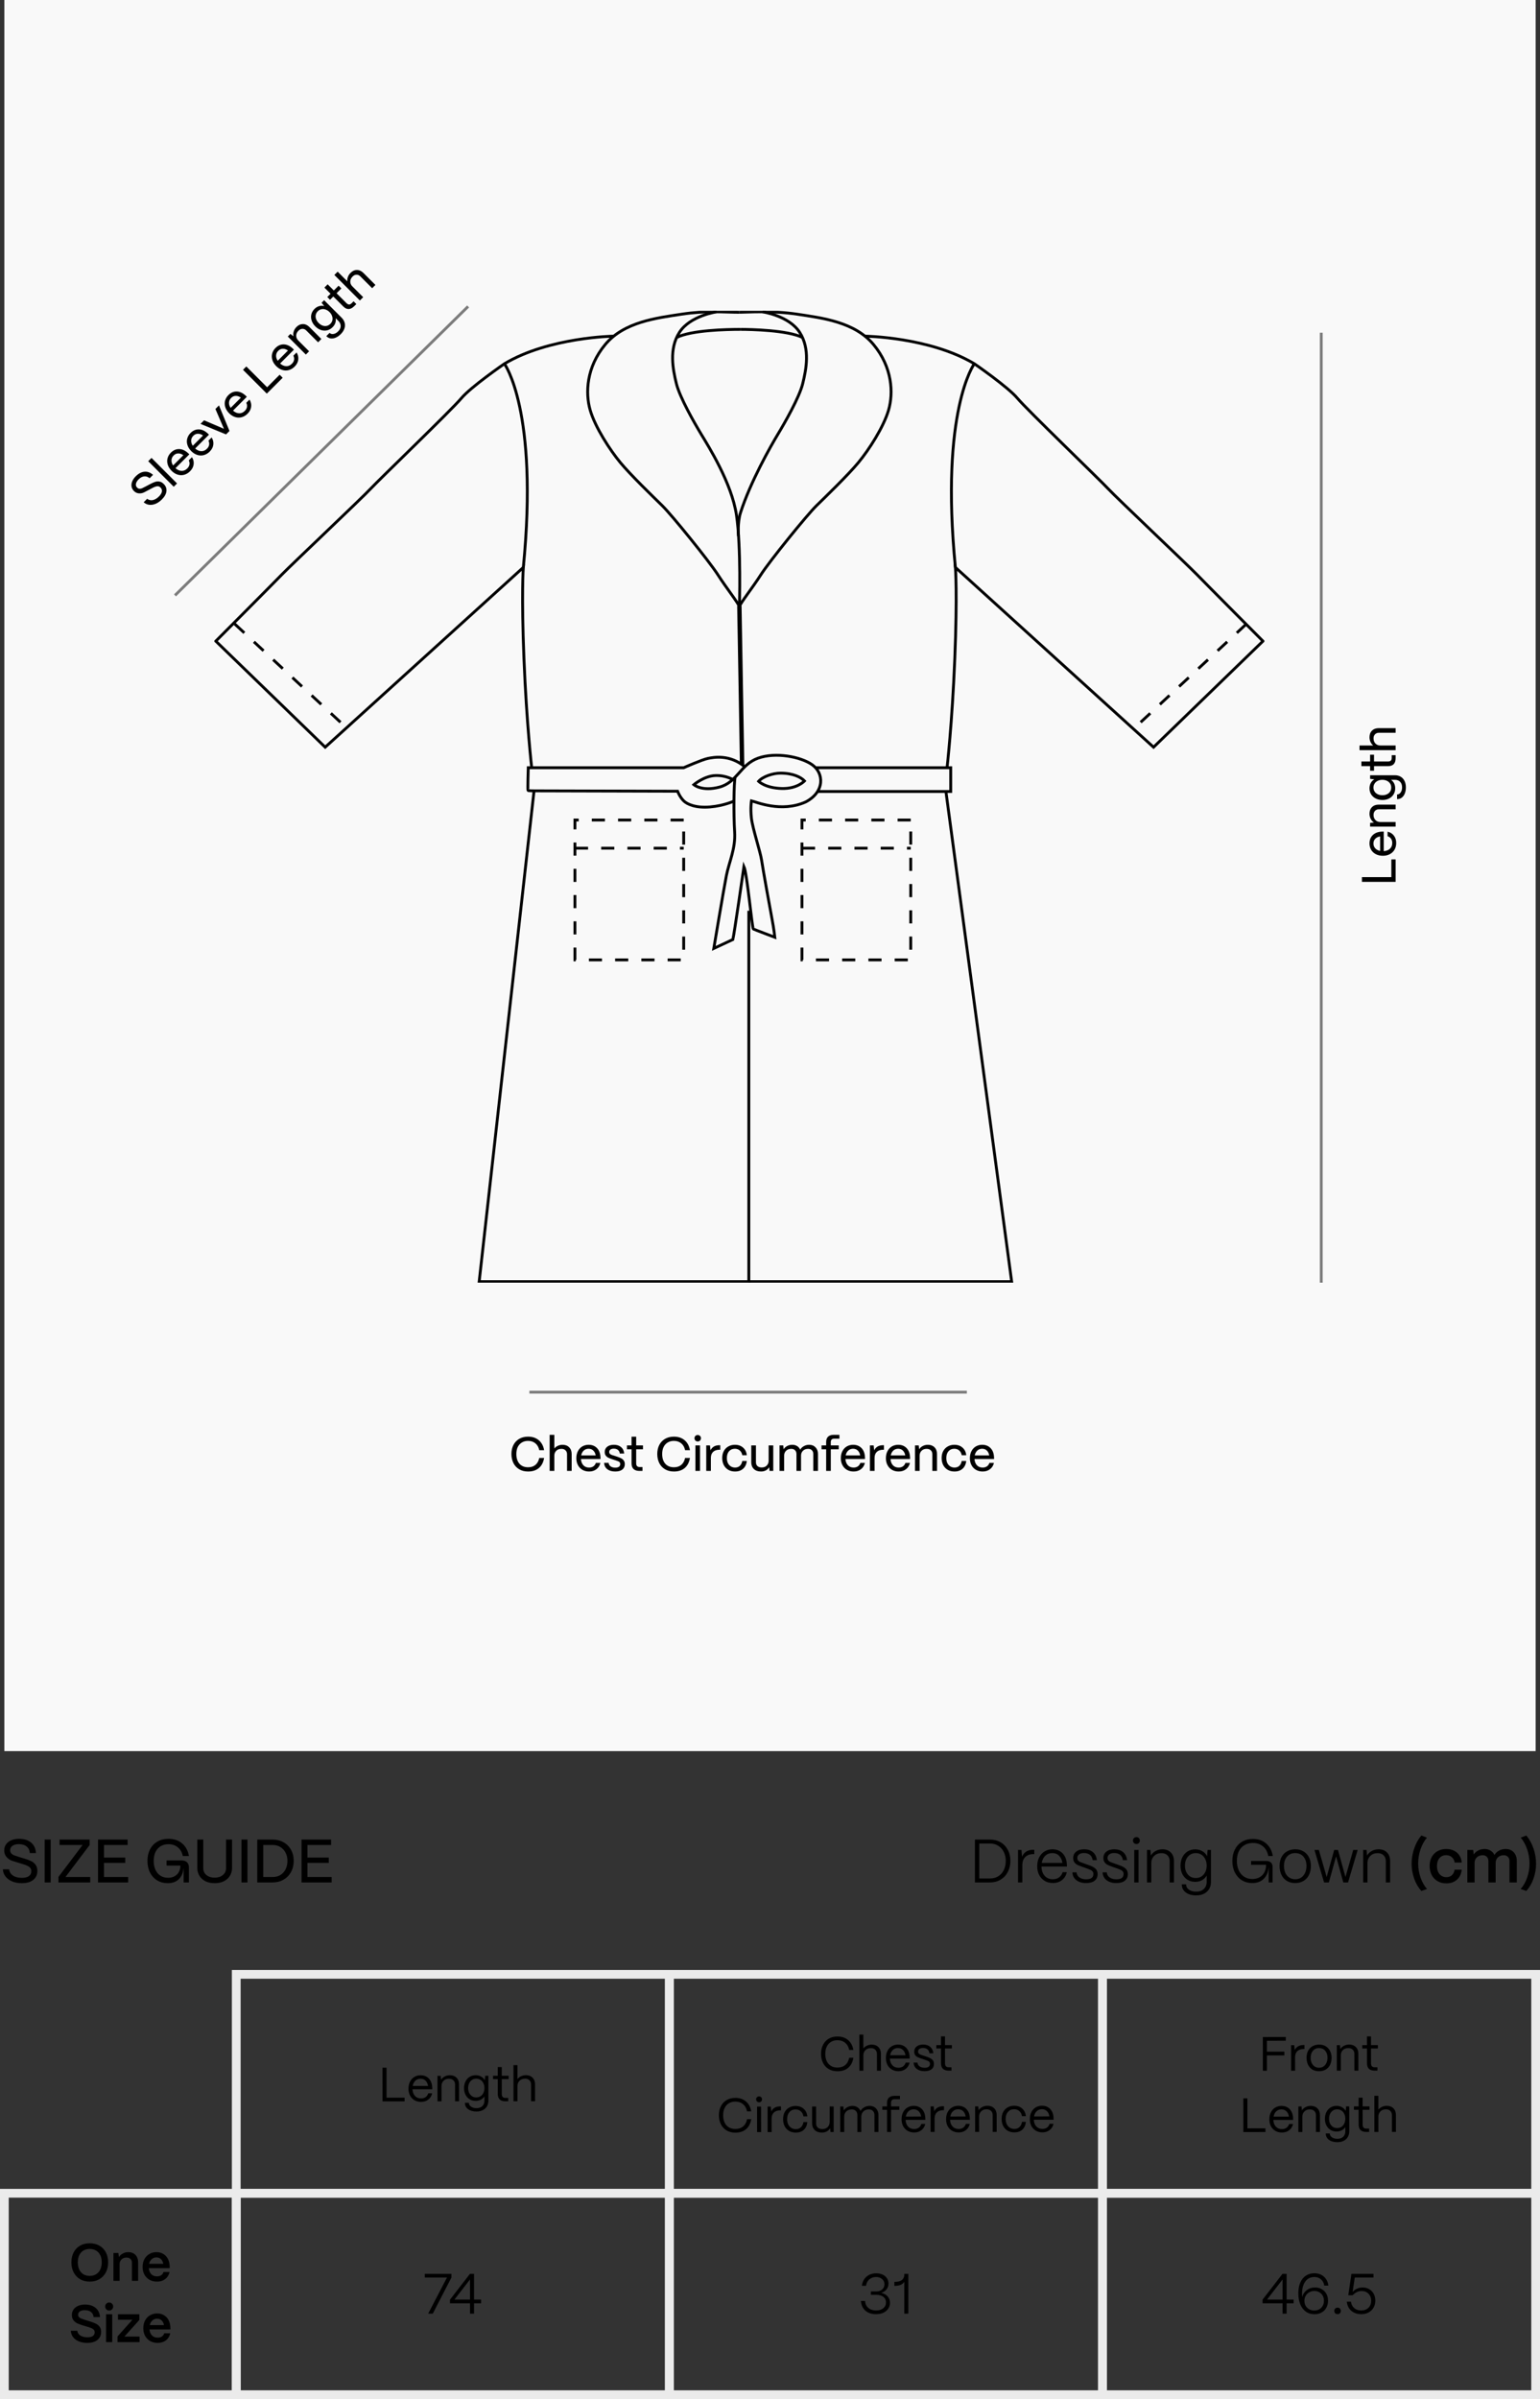 <svg xmlns="http://www.w3.org/2000/svg" fill="none" viewBox="0 0 352 548" height="548" width="352">
<rect x="0" y="0" width="352" height="548" fill="#333333" stroke="none"/>
<rect fill="#F9F9F9" height="400" width="350" x="1"></rect>
<path fill="black" d="M120.706 336.132C119.928 336.132 119.254 335.963 118.682 335.626C118.11 335.289 117.67 334.819 117.362 334.218C117.054 333.609 116.9 332.913 116.9 332.128C116.9 331.358 117.05 330.676 117.351 330.082C117.659 329.481 118.099 329.011 118.671 328.674C119.25 328.337 119.928 328.168 120.706 328.168C121.696 328.168 122.51 328.439 123.148 328.982C123.793 329.525 124.2 330.284 124.369 331.259H123.258C123.126 330.592 122.832 330.071 122.378 329.697C121.93 329.323 121.373 329.136 120.706 329.136C120.156 329.136 119.679 329.261 119.276 329.51C118.872 329.752 118.561 330.097 118.341 330.544C118.128 330.991 118.022 331.519 118.022 332.128C118.022 333.074 118.26 333.818 118.737 334.361C119.221 334.896 119.877 335.164 120.706 335.164C121.395 335.164 121.956 334.981 122.389 334.614C122.829 334.247 123.118 333.723 123.258 333.041H124.369C124.2 334.038 123.8 334.805 123.17 335.34C122.539 335.868 121.718 336.132 120.706 336.132ZM125.638 336L125.638 327.75H126.705L126.705 330.874C126.91 330.617 127.178 330.412 127.508 330.258C127.845 330.104 128.205 330.027 128.586 330.027C129.217 330.027 129.719 330.218 130.093 330.599C130.474 330.98 130.665 331.494 130.665 332.139L130.665 336H129.609L129.609 332.183C129.609 331.809 129.492 331.512 129.257 331.292C129.03 331.065 128.725 330.951 128.344 330.951C127.845 330.951 127.449 331.094 127.156 331.38C126.863 331.666 126.712 332.029 126.705 332.469L126.705 336H125.638ZM134.647 336.132C134.075 336.132 133.565 336.004 133.118 335.747C132.678 335.49 132.337 335.131 132.095 334.669C131.853 334.207 131.732 333.686 131.732 333.107C131.732 332.469 131.857 331.919 132.106 331.457C132.355 330.988 132.693 330.632 133.118 330.39C133.551 330.148 134.024 330.027 134.537 330.027C135.351 330.027 136.004 330.291 136.495 330.819C136.986 331.347 137.239 332.077 137.254 333.008L137.254 333.283H132.788C132.825 333.87 133.008 334.343 133.338 334.702C133.668 335.054 134.104 335.23 134.647 335.23C135.036 335.23 135.362 335.138 135.626 334.955C135.89 334.772 136.081 334.508 136.198 334.163H137.232C137.093 334.772 136.792 335.252 136.33 335.604C135.875 335.956 135.314 336.132 134.647 336.132ZM136.154 332.458C136.073 331.981 135.89 331.607 135.604 331.336C135.325 331.065 134.97 330.929 134.537 330.929C134.104 330.929 133.738 331.065 133.437 331.336C133.136 331.607 132.938 331.981 132.843 332.458H136.154ZM140.621 336.132C139.881 336.132 139.279 335.96 138.817 335.615C138.363 335.263 138.117 334.775 138.08 334.152H139.114C139.144 334.497 139.298 334.768 139.576 334.966C139.855 335.157 140.203 335.252 140.621 335.252C141.384 335.252 141.765 334.973 141.765 334.416C141.765 334.255 141.725 334.126 141.644 334.031C141.571 333.936 141.476 333.866 141.358 333.822C141.241 333.771 141.05 333.697 140.786 333.602L139.972 333.338C139.584 333.213 139.272 333.092 139.037 332.975C138.803 332.858 138.608 332.696 138.454 332.491C138.3 332.286 138.223 332.018 138.223 331.688C138.223 331.175 138.41 330.771 138.784 330.478C139.158 330.177 139.672 330.027 140.324 330.027C140.992 330.027 141.531 330.199 141.941 330.544C142.359 330.889 142.605 331.384 142.678 332.029H141.666C141.622 331.662 141.479 331.384 141.237 331.193C140.995 331.002 140.684 330.907 140.302 330.907C139.972 330.907 139.712 330.977 139.521 331.116C139.338 331.248 139.246 331.431 139.246 331.666C139.246 331.879 139.32 332.04 139.466 332.15C139.62 332.253 139.782 332.333 139.95 332.392C140.126 332.443 140.24 332.476 140.291 332.491L141.061 332.744C141.465 332.876 141.791 333.012 142.04 333.151C142.29 333.29 142.48 333.466 142.612 333.679C142.744 333.884 142.81 334.145 142.81 334.46C142.81 334.988 142.62 335.399 142.238 335.692C141.864 335.985 141.325 336.132 140.621 336.132ZM146.17 336C145.576 336 145.125 335.857 144.817 335.571C144.509 335.278 144.355 334.852 144.355 334.295L144.355 331.061H143.299L143.299 330.17H144.355L144.355 328.179H145.411L145.411 330.17H146.962L146.962 331.061H145.411L145.411 334.262C145.411 334.541 145.477 334.753 145.609 334.9C145.748 335.039 145.946 335.109 146.203 335.109H146.852L146.852 336H146.17ZM154.039 336.132C153.261 336.132 152.587 335.963 152.015 335.626C151.443 335.289 151.003 334.819 150.695 334.218C150.387 333.609 150.233 332.913 150.233 332.128C150.233 331.358 150.383 330.676 150.684 330.082C150.992 329.481 151.432 329.011 152.004 328.674C152.583 328.337 153.261 328.168 154.039 328.168C155.029 328.168 155.843 328.439 156.481 328.982C157.126 329.525 157.533 330.284 157.702 331.259H156.591C156.459 330.592 156.165 330.071 155.711 329.697C155.263 329.323 154.706 329.136 154.039 329.136C153.489 329.136 153.012 329.261 152.609 329.51C152.205 329.752 151.894 330.097 151.674 330.544C151.461 330.991 151.355 331.519 151.355 332.128C151.355 333.074 151.593 333.818 152.07 334.361C152.554 334.896 153.21 335.164 154.039 335.164C154.728 335.164 155.289 334.981 155.722 334.614C156.162 334.247 156.451 333.723 156.591 333.041H157.702C157.533 334.038 157.133 334.805 156.503 335.34C155.872 335.868 155.051 336.132 154.039 336.132ZM159.477 329.268C159.272 329.268 159.096 329.198 158.949 329.059C158.81 328.912 158.74 328.733 158.74 328.52C158.74 328.315 158.81 328.142 158.949 328.003C159.088 327.864 159.264 327.794 159.477 327.794C159.69 327.794 159.866 327.864 160.005 328.003C160.144 328.135 160.214 328.307 160.214 328.52C160.214 328.733 160.144 328.912 160.005 329.059C159.866 329.198 159.69 329.268 159.477 329.268ZM160.005 336H158.949L158.949 330.17H160.005L160.005 336ZM161.43 336L161.43 330.17H162.277L162.398 331.292C162.78 330.515 163.454 330.126 164.422 330.126H164.631L164.631 331.16H164.422C163.814 331.16 163.337 331.325 162.992 331.655C162.655 331.978 162.486 332.429 162.486 333.008L162.486 336H161.43ZM168.013 336.132C167.404 336.132 166.876 335.996 166.429 335.725C165.989 335.454 165.651 335.087 165.417 334.625C165.189 334.156 165.076 333.631 165.076 333.052C165.076 332.421 165.204 331.879 165.461 331.424C165.717 330.969 166.066 330.625 166.506 330.39C166.946 330.148 167.437 330.027 167.98 330.027C168.742 330.027 169.366 330.243 169.85 330.676C170.341 331.101 170.623 331.681 170.697 332.414H169.663C169.589 331.959 169.402 331.6 169.102 331.336C168.801 331.065 168.423 330.929 167.969 330.929C167.419 330.929 166.975 331.12 166.638 331.501C166.308 331.882 166.143 332.399 166.143 333.052C166.143 333.507 166.223 333.899 166.385 334.229C166.553 334.552 166.781 334.801 167.067 334.977C167.353 335.146 167.672 335.23 168.024 335.23C168.464 335.23 168.827 335.098 169.113 334.834C169.399 334.57 169.582 334.2 169.663 333.723H170.697C170.616 334.478 170.337 335.069 169.861 335.494C169.391 335.919 168.775 336.132 168.013 336.132ZM173.941 336.132C173.251 336.132 172.709 335.941 172.313 335.56C171.917 335.171 171.719 334.669 171.719 334.053L171.719 330.17H172.786L172.786 334.009C172.786 334.39 172.903 334.687 173.138 334.9C173.38 335.105 173.699 335.208 174.095 335.208C174.586 335.208 174.971 335.065 175.25 334.779C175.536 334.493 175.682 334.134 175.69 333.701L175.69 330.17H176.746L176.746 336H175.899L175.811 335.131C175.635 335.454 175.382 335.703 175.052 335.879C174.722 336.048 174.351 336.132 173.941 336.132ZM178.177 336L178.177 330.17H179.024L179.112 331.039C179.31 330.731 179.582 330.485 179.926 330.302C180.278 330.119 180.667 330.027 181.092 330.027C181.518 330.027 181.888 330.126 182.203 330.324C182.519 330.522 182.753 330.797 182.907 331.149C183.083 330.819 183.355 330.551 183.721 330.346C184.095 330.133 184.502 330.027 184.942 330.027C185.551 330.027 186.039 330.221 186.405 330.61C186.779 330.991 186.966 331.49 186.966 332.106L186.966 336H185.899L185.899 332.15C185.899 331.783 185.793 331.494 185.58 331.281C185.368 331.061 185.082 330.951 184.722 330.951C184.231 330.951 183.839 331.094 183.545 331.38C183.252 331.666 183.102 332.025 183.094 332.458L183.094 336H182.049L182.049 332.15C182.049 331.783 181.943 331.494 181.73 331.281C181.518 331.061 181.232 330.951 180.872 330.951C180.374 330.951 179.978 331.094 179.684 331.38C179.391 331.666 179.241 332.025 179.233 332.458L179.233 336H178.177ZM188.838 336L188.838 331.061H187.782L187.782 330.17H188.838L188.838 329.389C188.838 328.854 188.985 328.447 189.278 328.168C189.579 327.889 190.011 327.75 190.576 327.75H191.863L191.863 328.641H190.609C190.374 328.641 190.195 328.711 190.07 328.85C189.953 328.982 189.894 329.173 189.894 329.422L189.894 330.17H191.709L191.709 331.061H189.894L189.894 336H188.838ZM195.104 336.132C194.532 336.132 194.022 336.004 193.575 335.747C193.135 335.49 192.794 335.131 192.552 334.669C192.31 334.207 192.189 333.686 192.189 333.107C192.189 332.469 192.314 331.919 192.563 331.457C192.812 330.988 193.15 330.632 193.575 330.39C194.008 330.148 194.481 330.027 194.994 330.027C195.808 330.027 196.461 330.291 196.952 330.819C197.443 331.347 197.696 332.077 197.711 333.008L197.711 333.283H193.245C193.282 333.87 193.465 334.343 193.795 334.702C194.125 335.054 194.561 335.23 195.104 335.23C195.493 335.23 195.819 335.138 196.083 334.955C196.347 334.772 196.538 334.508 196.655 334.163H197.689C197.55 334.772 197.249 335.252 196.787 335.604C196.332 335.956 195.771 336.132 195.104 336.132ZM196.611 332.458C196.53 331.981 196.347 331.607 196.061 331.336C195.782 331.065 195.427 330.929 194.994 330.929C194.561 330.929 194.195 331.065 193.894 331.336C193.593 331.607 193.395 331.981 193.3 332.458H196.611ZM198.845 336L198.845 330.17H199.692L199.813 331.292C200.195 330.515 200.869 330.126 201.837 330.126H202.046L202.046 331.16H201.837C201.229 331.16 200.752 331.325 200.407 331.655C200.07 331.978 199.901 332.429 199.901 333.008L199.901 336H198.845ZM205.406 336.132C204.834 336.132 204.324 336.004 203.877 335.747C203.437 335.49 203.096 335.131 202.854 334.669C202.612 334.207 202.491 333.686 202.491 333.107C202.491 332.469 202.615 331.919 202.865 331.457C203.114 330.988 203.451 330.632 203.877 330.39C204.309 330.148 204.782 330.027 205.296 330.027C206.11 330.027 206.762 330.291 207.254 330.819C207.745 331.347 207.998 332.077 208.013 333.008L208.013 333.283H203.547C203.583 333.87 203.767 334.343 204.097 334.702C204.427 335.054 204.863 335.23 205.406 335.23C205.794 335.23 206.121 335.138 206.385 334.955C206.649 334.772 206.839 334.508 206.957 334.163H207.991C207.851 334.772 207.551 335.252 207.089 335.604C206.634 335.956 206.073 336.132 205.406 336.132ZM206.913 332.458C206.832 331.981 206.649 331.607 206.363 331.336C206.084 331.065 205.728 330.929 205.296 330.929C204.863 330.929 204.496 331.065 204.196 331.336C203.895 331.607 203.697 331.981 203.602 332.458H206.913ZM209.147 336L209.147 330.17H209.994L210.093 331.05C210.284 330.742 210.555 330.496 210.907 330.313C211.266 330.122 211.662 330.027 212.095 330.027C212.718 330.027 213.221 330.218 213.602 330.599C213.983 330.98 214.174 331.494 214.174 332.139L214.174 336H213.107L213.107 332.183C213.107 331.809 212.99 331.512 212.755 331.292C212.528 331.065 212.209 330.951 211.798 330.951C211.321 330.951 210.936 331.098 210.643 331.391C210.357 331.677 210.21 332.036 210.203 332.469L210.203 336H209.147ZM218.168 336.132C217.559 336.132 217.031 335.996 216.584 335.725C216.144 335.454 215.807 335.087 215.572 334.625C215.345 334.156 215.231 333.631 215.231 333.052C215.231 332.421 215.359 331.879 215.616 331.424C215.873 330.969 216.221 330.625 216.661 330.39C217.101 330.148 217.592 330.027 218.135 330.027C218.898 330.027 219.521 330.243 220.005 330.676C220.496 331.101 220.779 331.681 220.852 332.414H219.818C219.745 331.959 219.558 331.6 219.257 331.336C218.956 331.065 218.579 330.929 218.124 330.929C217.574 330.929 217.13 331.12 216.793 331.501C216.463 331.882 216.298 332.399 216.298 333.052C216.298 333.507 216.379 333.899 216.54 334.229C216.709 334.552 216.936 334.801 217.222 334.977C217.508 335.146 217.827 335.23 218.179 335.23C218.619 335.23 218.982 335.098 219.268 334.834C219.554 334.57 219.737 334.2 219.818 333.723H220.852C220.771 334.478 220.493 335.069 220.016 335.494C219.547 335.919 218.931 336.132 218.168 336.132ZM224.602 336.132C224.03 336.132 223.52 336.004 223.073 335.747C222.633 335.49 222.292 335.131 222.05 334.669C221.808 334.207 221.687 333.686 221.687 333.107C221.687 332.469 221.812 331.919 222.061 331.457C222.31 330.988 222.648 330.632 223.073 330.39C223.506 330.148 223.979 330.027 224.492 330.027C225.306 330.027 225.959 330.291 226.45 330.819C226.941 331.347 227.194 332.077 227.209 333.008L227.209 333.283H222.743C222.78 333.87 222.963 334.343 223.293 334.702C223.623 335.054 224.059 335.23 224.602 335.23C224.991 335.23 225.317 335.138 225.581 334.955C225.845 334.772 226.036 334.508 226.153 334.163H227.187C227.048 334.772 226.747 335.252 226.285 335.604C225.83 335.956 225.269 336.132 224.602 336.132ZM226.109 332.458C226.028 331.981 225.845 331.607 225.559 331.336C225.28 331.065 224.925 330.929 224.492 330.929C224.059 330.929 223.693 331.065 223.392 331.336C223.091 331.607 222.893 331.981 222.798 332.458H226.109Z"></path>
<path stroke-miterlimit="10" stroke-width="0.65" stroke="#7C7C7C" d="M121 318L221 318"></path>
<path fill="black" d="M37.011 114.076C36.555 114.533 36.075 114.867 35.572 115.08C35.064 115.287 34.574 115.362 34.102 115.305C33.63 115.248 33.21 115.056 32.842 114.73L33.635 113.936C34.009 114.227 34.437 114.328 34.919 114.24C35.401 114.141 35.873 113.861 36.334 113.4C36.723 113.011 36.946 112.642 37.003 112.295C37.06 111.937 36.957 111.626 36.692 111.362C36.459 111.128 36.197 111.032 35.907 111.074C35.621 111.11 35.279 111.235 34.88 111.447L33.667 112.085C33.62 112.111 33.4 112.228 33.005 112.435C32.611 112.642 32.197 112.731 31.761 112.7C31.325 112.668 30.947 112.492 30.625 112.171C30.33 111.875 30.146 111.541 30.073 111.167C30.006 110.789 30.052 110.395 30.213 109.985C30.374 109.575 30.643 109.181 31.022 108.803C31.66 108.165 32.326 107.815 33.021 107.753C33.716 107.69 34.369 107.929 34.981 108.468L34.203 109.246C33.819 108.914 33.407 108.772 32.967 108.818C32.521 108.86 32.088 109.09 31.668 109.51C31.336 109.842 31.139 110.179 31.076 110.522C31.014 110.854 31.102 111.139 31.341 111.377C31.512 111.548 31.699 111.637 31.901 111.642C32.103 111.647 32.287 111.613 32.453 111.541C32.619 111.468 32.878 111.338 33.231 111.152L34.351 110.561C34.766 110.343 35.129 110.182 35.44 110.078C35.756 109.969 36.088 109.943 36.436 110.001C36.778 110.052 37.107 110.236 37.423 110.553C37.906 111.035 38.111 111.592 38.038 112.225C37.965 112.847 37.623 113.464 37.011 114.076ZM40.468 110.433L39.713 111.187L33.88 105.354L34.634 104.599L40.468 110.433ZM43.443 107.645C43.038 108.049 42.587 108.319 42.089 108.454C41.597 108.583 41.101 108.57 40.604 108.415C40.106 108.259 39.652 107.977 39.242 107.567C38.791 107.116 38.49 106.639 38.34 106.136C38.185 105.628 38.172 105.138 38.301 104.666C38.436 104.189 38.685 103.769 39.048 103.406C39.623 102.83 40.272 102.555 40.992 102.581C41.713 102.607 42.408 102.944 43.077 103.592L43.272 103.787L40.114 106.945C40.554 107.334 41.018 107.539 41.506 107.559C41.988 107.575 42.421 107.391 42.805 107.007C43.08 106.732 43.246 106.437 43.303 106.12C43.36 105.804 43.308 105.482 43.147 105.156L43.878 104.425C44.21 104.954 44.337 105.506 44.259 106.081C44.187 106.652 43.914 107.173 43.443 107.645ZM41.91 103.981C41.516 103.701 41.122 103.566 40.728 103.577C40.339 103.582 39.992 103.738 39.686 104.044C39.38 104.349 39.217 104.705 39.196 105.109C39.175 105.514 39.3 105.918 39.569 106.323L41.91 103.981ZM47.939 103.148C47.535 103.553 47.084 103.822 46.586 103.957C46.093 104.087 45.598 104.074 45.1 103.918C44.603 103.763 44.149 103.48 43.739 103.07C43.288 102.619 42.987 102.142 42.837 101.639C42.681 101.131 42.668 100.641 42.798 100.169C42.933 99.692 43.182 99.272 43.545 98.909C44.12 98.333 44.769 98.058 45.489 98.085C46.21 98.11 46.905 98.447 47.574 99.096L47.768 99.29L44.61 102.448C45.051 102.837 45.515 103.042 46.003 103.062C46.485 103.078 46.918 102.894 47.302 102.51C47.576 102.235 47.742 101.94 47.799 101.624C47.856 101.307 47.805 100.986 47.644 100.659L48.375 99.928C48.707 100.457 48.834 101.009 48.756 101.585C48.684 102.155 48.411 102.676 47.939 103.148ZM46.407 99.484C46.013 99.204 45.619 99.07 45.225 99.08C44.836 99.085 44.489 99.241 44.182 99.547C43.877 99.853 43.713 100.208 43.693 100.612C43.672 101.017 43.796 101.421 44.066 101.826L46.407 99.484ZM52.456 98.445L51.67 99.231L45.829 96.827L46.645 96.01L51.188 97.955L49.236 93.42L50.052 92.604L52.456 98.445ZM56.591 94.496C56.187 94.901 55.736 95.171 55.238 95.305C54.745 95.435 54.25 95.422 53.752 95.266C53.254 95.111 52.8 94.828 52.391 94.419C51.94 93.967 51.639 93.49 51.489 92.987C51.333 92.479 51.32 91.989 51.45 91.517C51.584 91.04 51.833 90.62 52.196 90.257C52.772 89.682 53.42 89.407 54.141 89.433C54.862 89.459 55.557 89.796 56.225 90.444L56.42 90.638L53.262 93.796C53.703 94.185 54.167 94.39 54.654 94.411C55.137 94.426 55.57 94.242 55.953 93.859C56.228 93.584 56.394 93.288 56.451 92.972C56.508 92.656 56.456 92.334 56.295 92.007L57.027 91.276C57.358 91.805 57.486 92.357 57.408 92.933C57.335 93.503 57.063 94.025 56.591 94.496ZM55.059 90.833C54.665 90.553 54.271 90.418 53.877 90.428C53.488 90.434 53.14 90.589 52.834 90.895C52.528 91.201 52.365 91.556 52.344 91.961C52.324 92.365 52.448 92.77 52.718 93.174L55.059 90.833ZM64.609 86.292L60.984 89.916L55.539 84.472L56.302 83.71L61.054 88.462L63.917 85.6L64.609 86.292ZM67.354 83.733C66.95 84.138 66.499 84.407 66.001 84.542C65.508 84.672 65.013 84.659 64.515 84.503C64.018 84.347 63.564 84.065 63.154 83.655C62.703 83.204 62.402 82.727 62.252 82.224C62.096 81.716 62.083 81.226 62.213 80.754C62.348 80.277 62.597 79.857 62.96 79.494C63.535 78.918 64.183 78.644 64.904 78.669C65.625 78.695 66.32 79.032 66.989 79.681L67.183 79.875L64.025 83.033C64.466 83.422 64.93 83.627 65.418 83.647C65.9 83.663 66.333 83.479 66.717 83.095C66.992 82.82 67.157 82.525 67.214 82.209C67.272 81.892 67.22 81.571 67.059 81.244L67.79 80.513C68.122 81.042 68.249 81.594 68.171 82.17C68.099 82.74 67.826 83.261 67.354 83.733ZM65.822 80.07C65.428 79.79 65.034 79.655 64.64 79.665C64.251 79.67 63.904 79.826 63.598 80.132C63.292 80.438 63.128 80.793 63.108 81.197C63.087 81.602 63.211 82.006 63.481 82.411L65.822 80.07ZM69.907 80.994L65.784 76.872L66.383 76.273L67.075 76.825C66.992 76.472 67.011 76.107 67.13 75.728C67.249 75.339 67.462 74.992 67.768 74.686C68.208 74.245 68.698 74.025 69.238 74.025C69.777 74.025 70.275 74.253 70.731 74.709L73.461 77.439L72.707 78.194L70.008 75.495C69.743 75.231 69.45 75.103 69.129 75.114C68.807 75.114 68.501 75.259 68.211 75.549C67.874 75.886 67.705 76.262 67.705 76.677C67.705 77.082 67.856 77.439 68.157 77.751L70.653 80.247L69.907 80.994ZM77.903 76.311C77.53 76.684 77.138 76.957 76.729 77.128C76.329 77.299 75.943 77.359 75.57 77.307C75.202 77.25 74.872 77.076 74.582 76.785L75.329 76.039C75.567 76.267 75.868 76.35 76.231 76.288C76.599 76.231 76.952 76.034 77.289 75.697C77.678 75.308 77.872 74.901 77.872 74.475C77.872 74.05 77.698 73.664 77.351 73.317L76.721 72.686C76.788 73.044 76.765 73.399 76.651 73.752C76.537 74.105 76.327 74.434 76.021 74.74C75.658 75.103 75.248 75.341 74.792 75.455C74.331 75.564 73.864 75.544 73.392 75.393C72.915 75.238 72.477 74.96 72.077 74.561C71.673 74.156 71.393 73.716 71.237 73.239C71.077 72.756 71.051 72.284 71.16 71.823C71.274 71.356 71.51 70.944 71.867 70.586C72.189 70.265 72.547 70.047 72.941 69.933C73.34 69.814 73.729 69.808 74.108 69.917L73.501 69.155L74.084 68.572L78.09 72.578C78.442 72.93 78.673 73.317 78.782 73.737C78.896 74.162 78.878 74.595 78.728 75.035C78.582 75.481 78.308 75.907 77.903 76.311ZM75.507 73.978C75.751 73.734 75.907 73.459 75.974 73.153C76.042 72.837 76.018 72.518 75.904 72.196C75.795 71.87 75.601 71.566 75.321 71.286C75.041 71.006 74.737 70.812 74.411 70.703C74.089 70.589 73.773 70.568 73.462 70.641C73.151 70.703 72.873 70.856 72.63 71.1C72.391 71.338 72.238 71.616 72.171 71.932C72.103 72.238 72.129 72.554 72.249 72.881C72.363 73.202 72.56 73.503 72.84 73.783C73.265 74.208 73.724 74.439 74.216 74.475C74.709 74.512 75.139 74.346 75.507 73.978ZM80.962 69.939C80.541 70.359 80.121 70.577 79.701 70.593C79.276 70.603 78.867 70.411 78.472 70.017L76.186 67.73L75.439 68.477L74.809 67.847L75.556 67.1L74.148 65.692L74.894 64.946L76.302 66.353L77.399 65.257L78.029 65.887L76.932 66.984L79.196 69.247C79.393 69.444 79.59 69.548 79.787 69.558C79.984 69.558 80.173 69.467 80.355 69.286L80.814 68.827L81.444 69.457L80.962 69.939ZM82.258 68.643L76.424 62.809L77.179 62.055L79.388 64.264C79.352 63.937 79.395 63.603 79.52 63.26C79.65 62.913 79.849 62.604 80.119 62.335C80.565 61.889 81.055 61.668 81.589 61.674C82.128 61.674 82.626 61.902 83.082 62.358L85.812 65.088L85.066 65.835L82.367 63.136C82.102 62.871 81.809 62.744 81.488 62.755C81.166 62.755 80.871 62.89 80.601 63.159C80.249 63.512 80.07 63.893 80.064 64.303C80.059 64.712 80.21 65.075 80.516 65.392L83.012 67.888L82.258 68.643Z"></path>
<path stroke-miterlimit="10" stroke-width="0.65" stroke="#7C7C7C" d="M107 70L40 136"></path>
<path stroke-miterlimit="10" stroke-width="0.65" stroke="#7C7C7C" d="M302 76L302 293"></path>
<path fill="black" d="M319 196.315L319 201.441L311.3 201.441L311.3 200.363L318.021 200.363L318.021 196.315L319 196.315ZM319.132 192.564C319.132 193.136 319.004 193.646 318.747 194.093C318.49 194.533 318.131 194.874 317.669 195.116C317.207 195.358 316.686 195.479 316.107 195.479C315.469 195.479 314.919 195.354 314.457 195.105C313.988 194.856 313.632 194.518 313.39 194.093C313.148 193.66 313.027 193.187 313.027 192.674C313.027 191.86 313.291 191.207 313.819 190.716C314.347 190.225 315.077 189.972 316.008 189.957L316.283 189.957L316.283 194.423C316.87 194.386 317.343 194.203 317.702 193.873C318.054 193.543 318.23 193.107 318.23 192.564C318.23 192.175 318.138 191.849 317.955 191.585C317.772 191.321 317.508 191.13 317.163 191.013L317.163 189.979C317.772 190.118 318.252 190.419 318.604 190.881C318.956 191.336 319.132 191.897 319.132 192.564ZM315.458 191.057C314.981 191.138 314.607 191.321 314.336 191.607C314.065 191.886 313.929 192.241 313.929 192.674C313.929 193.107 314.065 193.473 314.336 193.774C314.607 194.075 314.981 194.273 315.458 194.368L315.458 191.057ZM319 188.823L313.17 188.823L313.17 187.976L314.05 187.877C313.742 187.686 313.496 187.415 313.313 187.063C313.122 186.703 313.027 186.307 313.027 185.875C313.027 185.251 313.218 184.749 313.599 184.368C313.98 183.986 314.494 183.796 315.139 183.796L319 183.796L319 184.863L315.183 184.863C314.809 184.863 314.512 184.98 314.292 185.215C314.065 185.442 313.951 185.761 313.951 186.172C313.951 186.648 314.098 187.033 314.391 187.327C314.677 187.613 315.036 187.759 315.469 187.767L319 187.767L319 188.823ZM321.343 179.857C321.343 180.385 321.259 180.854 321.09 181.265C320.929 181.668 320.698 181.983 320.397 182.211C320.096 182.431 319.741 182.541 319.33 182.541L319.33 181.485C319.66 181.477 319.931 181.323 320.144 181.023C320.364 180.722 320.474 180.333 320.474 179.857C320.474 179.307 320.324 178.881 320.023 178.581C319.722 178.28 319.326 178.13 318.835 178.13L317.944 178.13C318.245 178.335 318.479 178.603 318.648 178.933C318.817 179.263 318.901 179.644 318.901 180.077C318.901 180.59 318.78 181.048 318.538 181.452C318.289 181.855 317.944 182.17 317.504 182.398C317.057 182.625 316.551 182.739 315.986 182.739C315.414 182.739 314.904 182.625 314.457 182.398C314.002 182.17 313.65 181.855 313.401 181.452C313.152 181.041 313.027 180.583 313.027 180.077C313.027 179.622 313.126 179.215 313.324 178.856C313.522 178.489 313.793 178.21 314.138 178.02L313.17 177.91L313.17 177.085L318.835 177.085C319.334 177.085 319.77 177.195 320.144 177.415C320.525 177.635 320.819 177.954 321.024 178.372C321.237 178.79 321.343 179.285 321.343 179.857ZM317.999 179.901C317.999 179.556 317.915 179.252 317.746 178.988C317.57 178.716 317.328 178.507 317.02 178.361C316.712 178.207 316.36 178.13 315.964 178.13C315.568 178.13 315.216 178.207 314.908 178.361C314.6 178.507 314.362 178.716 314.193 178.988C314.017 179.252 313.929 179.556 313.929 179.901C313.929 180.238 314.017 180.542 314.193 180.814C314.362 181.078 314.604 181.283 314.919 181.43C315.227 181.576 315.579 181.65 315.975 181.65C316.576 181.65 317.064 181.488 317.438 181.166C317.812 180.843 317.999 180.421 317.999 179.901ZM319 173.189C319 173.783 318.857 174.234 318.571 174.542C318.278 174.85 317.852 175.004 317.295 175.004L314.061 175.004L314.061 176.06L313.17 176.06L313.17 175.004L311.179 175.004L311.179 173.948L313.17 173.948L313.17 172.397L314.061 172.397L314.061 173.948L317.262 173.948C317.541 173.948 317.753 173.882 317.9 173.75C318.039 173.61 318.109 173.412 318.109 173.156L318.109 172.507L319 172.507L319 173.189ZM319 171.355L310.75 171.355L310.75 170.288L313.874 170.288C313.617 170.083 313.412 169.815 313.258 169.485C313.104 169.148 313.027 168.789 313.027 168.407C313.027 167.777 313.218 167.274 313.599 166.9C313.98 166.519 314.494 166.328 315.139 166.328L319 166.328L319 167.384L315.183 167.384C314.809 167.384 314.512 167.502 314.292 167.736C314.065 167.964 313.951 168.268 313.951 168.649C313.951 169.148 314.094 169.544 314.38 169.837C314.666 170.131 315.029 170.281 315.469 170.288L319 170.288L319 171.355Z"></path>
<g clip-path="url(#clip0_3619_4085)">
<path stroke-miterlimit="10" stroke-width="0.65" stroke="black" d="M168.998 71.336C165.556 71.336 161.505 70.9 155.783 71.772C150.061 72.644 142.646 73.516 138.337 78.697C134.028 83.878 133.758 89.766 134.9 93.69C136.043 97.614 139.425 102.795 141.769 105.632C144.114 108.468 149.185 113.374 151.364 115.499C153.544 117.624 162.106 128.202 164.066 131.259C166.025 134.315 168.723 137.693 168.994 138.565"></path>
<path stroke-miterlimit="10" stroke-width="0.65" stroke="black" d="M140.278 76.789C140.278 76.789 125.544 76.982 115.297 83.09C115.297 83.09 107.63 88.363 105.445 90.979C103.261 93.595 86.581 109.626 84.691 111.663C82.8 113.701 66.52 129.075 64.446 131.219C62.372 133.362 49.326 146.451 49.326 146.451L74.33 170.678L119.615 129.617C119.615 129.617 119.161 135.67 119.762 150.448C120.363 165.267 121.542 175.474 121.542 175.474"></path>
<path stroke-miterlimit="10" stroke-width="0.65" stroke="black" d="M167.878 182.932C167.878 182.932 165.628 184.041 162.306 184.326C158.984 184.61 157.025 183.689 156.269 182.932C155.34 182.003 154.876 180.739 154.876 180.739C154.876 180.739 122.86 180.643 122.488 180.652C122.116 180.661 120.804 180.647 120.694 180.569C120.584 180.491 120.744 175.37 120.744 175.37H156.269C156.269 175.37 160.468 173.516 161.804 173.245C163.139 172.974 166.755 172.272 170.247 175.145"></path>
<path stroke-miterlimit="10" stroke-width="0.65" stroke="black" d="M122.065 180.652L109.524 292.765H171.159V208.032"></path>
<path stroke-miterlimit="10" stroke-width="0.65" stroke="black" d="M216.192 180.652L231.238 292.765H171.159"></path>
<path stroke-dasharray="3 3" stroke-miterlimit="10" stroke-width="0.65" stroke="black" d="M53.645 142.523L79.649 166.674"></path>
<path stroke-dasharray="3 3" stroke-miterlimit="10" stroke-width="0.65" stroke="black" d="M284.898 142.523L258.894 166.674"></path>
<path stroke-miterlimit="10" stroke-width="0.65" stroke="black" d="M115.292 83.094C115.292 83.094 123.143 93.709 119.619 129.625"></path>
<path stroke-miterlimit="10" stroke-width="0.65" stroke="black" d="M168.998 71.335C170.665 71.335 176.491 70.9 182.213 71.772C187.935 72.644 195.351 73.515 199.659 78.697C203.968 83.878 204.239 89.766 203.096 93.69C201.949 97.614 198.572 102.795 196.227 105.632C193.882 108.468 188.812 113.374 186.632 115.499C184.453 117.624 175.89 128.202 173.931 131.258C171.971 134.315 169.273 137.693 169.003 138.565"></path>
<path stroke-miterlimit="10" stroke-width="0.65" stroke="black" d="M197.724 76.789C197.724 76.789 212.458 76.982 222.704 83.09C222.704 83.09 230.372 88.363 232.556 90.979C234.74 93.595 251.42 109.626 253.311 111.663C255.201 113.701 271.482 129.075 273.556 131.219C275.63 133.362 288.675 146.451 288.675 146.451L263.672 170.678L218.386 129.617C218.386 129.617 218.841 135.67 218.239 150.448C217.638 165.267 216.459 175.474 216.459 175.474"></path>
<path stroke-miterlimit="10" stroke-width="0.65" stroke="black" d="M222.704 83.094C222.704 83.094 214.852 93.709 218.377 129.625"></path>
<path stroke-miterlimit="10" stroke-width="0.65" stroke="black" d="M163.8 71.232C163.8 71.232 157.747 72.1 155.297 75.918C152.847 79.737 153.824 84.422 154.59 87.589C155.357 90.755 158.734 96.639 160.317 99.26C161.9 101.88 167.241 110.329 168.333 117.635C169.425 124.941 169.012 138.384 169.012 138.384"></path>
<path stroke-miterlimit="10" stroke-width="0.65" stroke="black" d="M174.279 71.232C174.279 71.232 180.332 72.1 182.782 75.918C185.237 79.737 184.255 84.422 183.489 87.589C182.723 90.755 179.345 96.639 177.762 99.26C176.179 101.875 171.531 110.058 169.269 117.089C168.516 119.434 168.796 122.459 168.796 122.459"></path>
<path stroke-miterlimit="10" stroke-width="0.65" stroke="black" d="M169.272 75.24C166.021 75.24 158.082 75.41 154.654 77.09"></path>
<path stroke-miterlimit="10" stroke-width="0.65" stroke="black" d="M169.271 75.24C171.593 75.24 179.993 75.41 183.421 77.09"></path>
<path stroke-miterlimit="10" stroke-width="0.65" stroke="black" d="M167.723 178.199C167.723 178.199 166.053 177.061 163.506 177.152C160.959 177.244 158.591 179.24 158.591 179.24C158.591 179.24 160.436 180.874 164.47 179.787C168.503 178.699 169.233 174.642 173.266 173.187C177.299 171.732 183.035 172.87 185.605 174.66C188.386 176.597 188.537 180.87 184.192 183.169C178.559 185.716 172.793 183.159 171.756 182.93C171.756 182.93 171.486 184.582 171.756 186.928C172.027 189.273 173.794 194.541 174.083 196.506C174.372 198.47 175.973 207.373 176.446 209.847C176.919 212.32 177.102 214.101 177.102 214.101C177.102 214.101 172.486 212.357 172.197 212.21C171.908 212.063 170.761 199.452 170.045 197.924C170.045 197.924 167.838 213.298 167.512 214.61L163.153 216.648C163.153 216.648 165.406 203.197 166.025 200.035C166.645 196.873 168.168 193.853 167.916 190.002C167.663 186.152 167.732 178.754 168.026 177.552"></path>
<path stroke-miterlimit="10" stroke-width="0.65" stroke="black" d="M178.386 176.602C181.345 176.603 183.126 177.575 183.883 178.387C183.883 178.387 182.25 180.204 178.717 180.117C174.89 180.021 173.398 178.465 173.398 178.465C174.38 177.356 176.702 176.602 178.386 176.602Z"></path>
<path stroke-miterlimit="10" stroke-width="0.65" stroke="black" d="M186.417 175.371H217.308V180.796H186.871"></path>
<path stroke-dasharray="3 3" stroke-miterlimit="10" stroke-width="0.65" stroke="black" d="M156.273 187.312H131.412V219.263H156.273V187.312Z"></path>
<path stroke-dasharray="3 3" stroke-miterlimit="10" stroke-width="0.65" stroke="black" d="M131.412 193.746H156.273"></path>
<path stroke-dasharray="3 3" stroke-miterlimit="10" stroke-width="0.65" stroke="black" d="M208.167 187.312H183.306V219.263H208.167V187.312Z"></path>
<path stroke-dasharray="3 3" stroke-miterlimit="10" stroke-width="0.65" stroke="black" d="M183.306 193.746H208.167"></path>
<path stroke-miterlimit="10" stroke="black" d="M169.627 174.671L168.998 138.379"></path>
</g>
<path fill="black" d="M4.998 430.168C4.177 430.168 3.444 430.037 2.8 429.776C2.156 429.505 1.647 429.132 1.274 428.656C0.901 428.18 0.695 427.629 0.658 427.004H2.086C2.161 427.601 2.455 428.077 2.968 428.432C3.491 428.777 4.167 428.95 4.998 428.95C5.698 428.95 6.23 428.819 6.594 428.558C6.967 428.287 7.154 427.914 7.154 427.438C7.154 427.018 7.005 426.696 6.706 426.472C6.417 426.248 5.997 426.052 5.446 425.884L3.78 425.366C3.715 425.347 3.411 425.254 2.87 425.086C2.329 424.918 1.876 424.624 1.512 424.204C1.148 423.784 0.966 423.285 0.966 422.706C0.966 422.174 1.101 421.707 1.372 421.306C1.652 420.905 2.049 420.592 2.562 420.368C3.075 420.144 3.673 420.032 4.354 420.032C5.502 420.032 6.417 420.317 7.098 420.886C7.779 421.455 8.153 422.258 8.218 423.294H6.818C6.771 422.65 6.529 422.151 6.09 421.796C5.651 421.432 5.054 421.25 4.298 421.25C3.701 421.25 3.22 421.376 2.856 421.628C2.501 421.871 2.324 422.207 2.324 422.636C2.324 422.944 2.413 423.191 2.59 423.378C2.767 423.565 2.963 423.7 3.178 423.784C3.393 423.868 3.743 423.985 4.228 424.134L5.768 424.61C6.337 424.787 6.809 424.969 7.182 425.156C7.565 425.343 7.887 425.618 8.148 425.982C8.409 426.337 8.54 426.799 8.54 427.368C8.54 428.236 8.223 428.922 7.588 429.426C6.963 429.921 6.099 430.168 4.998 430.168ZM11.584 430H10.212V420.2H11.584V430ZM20.625 430H13.359V428.74L18.875 421.446H13.611V420.2H20.485V421.46L14.969 428.754H20.625V430ZM29.295 430H22.407V420.2H29.169V421.446H23.765V424.316H28.637V425.534H23.765V428.754H29.295V430ZM38.351 430.168C37.446 430.168 36.643 429.958 35.943 429.538C35.243 429.118 34.693 428.525 34.291 427.76C33.899 426.985 33.703 426.089 33.703 425.072C33.703 424.092 33.895 423.224 34.277 422.468C34.669 421.703 35.229 421.105 35.957 420.676C36.685 420.247 37.539 420.032 38.519 420.032C39.77 420.032 40.806 420.382 41.627 421.082C42.458 421.782 42.976 422.743 43.181 423.966H41.781C41.604 423.117 41.226 422.454 40.647 421.978C40.078 421.502 39.369 421.264 38.519 421.264C37.829 421.264 37.227 421.418 36.713 421.726C36.209 422.034 35.817 422.477 35.537 423.056C35.267 423.625 35.131 424.297 35.131 425.072C35.131 425.856 35.267 426.542 35.537 427.13C35.817 427.709 36.205 428.157 36.699 428.474C37.194 428.782 37.768 428.936 38.421 428.936C38.981 428.936 39.476 428.819 39.905 428.586C40.335 428.343 40.661 428.012 40.885 427.592C41.119 427.172 41.235 426.691 41.235 426.15H38.071V424.974H41.473C42.033 424.974 42.458 425.114 42.747 425.394C43.037 425.665 43.181 426.061 43.181 426.584V430H41.977V426.78H41.949C41.847 427.835 41.483 428.665 40.857 429.272C40.241 429.869 39.406 430.168 38.351 430.168ZM49.091 430.168C48.269 430.168 47.555 430.019 46.949 429.72C46.351 429.412 45.894 428.997 45.577 428.474C45.259 427.951 45.101 427.368 45.101 426.724V420.2H46.459V426.696C46.459 427.387 46.701 427.928 47.187 428.32C47.681 428.712 48.307 428.908 49.063 428.908C49.819 428.908 50.439 428.712 50.925 428.32C51.419 427.928 51.667 427.387 51.667 426.696V420.2H53.039V426.724C53.039 427.359 52.88 427.937 52.563 428.46C52.255 428.983 51.802 429.398 51.205 429.706C50.607 430.014 49.903 430.168 49.091 430.168ZM56.564 430H55.192V420.2H56.564V430ZM58.802 430V420.2H62.288C63.23 420.2 64.066 420.405 64.794 420.816C65.531 421.227 66.105 421.801 66.516 422.538C66.926 423.266 67.132 424.101 67.132 425.044C67.132 426.005 66.926 426.864 66.516 427.62C66.105 428.367 65.531 428.95 64.794 429.37C64.066 429.79 63.23 430 62.288 430H58.802ZM62.386 428.754C63.03 428.754 63.604 428.6 64.108 428.292C64.612 427.975 65.004 427.536 65.284 426.976C65.564 426.407 65.704 425.763 65.704 425.044C65.704 424.372 65.559 423.761 65.27 423.21C64.99 422.659 64.598 422.23 64.094 421.922C63.59 421.605 63.02 421.446 62.386 421.446H60.174V428.754H62.386ZM75.807 430H68.919V420.2H75.681V421.446H70.277V424.316H75.149V425.534H70.277V428.754H75.807V430Z"></path>
<path fill="black" d="M222.843 430V420.2H226.273C227.179 420.2 227.986 420.405 228.695 420.816C229.405 421.227 229.955 421.801 230.347 422.538C230.749 423.266 230.949 424.101 230.949 425.044C230.949 426.005 230.749 426.864 230.347 427.62C229.955 428.367 229.405 428.95 228.695 429.37C227.986 429.79 227.179 430 226.273 430H222.843ZM226.329 429.09C227.029 429.09 227.645 428.922 228.177 428.586C228.719 428.25 229.139 427.779 229.437 427.172C229.736 426.556 229.885 425.847 229.885 425.044C229.885 424.307 229.736 423.639 229.437 423.042C229.139 422.435 228.719 421.964 228.177 421.628C227.636 421.283 227.02 421.11 226.329 421.11H223.837V429.09H226.329ZM232.695 430V422.58H233.479L233.605 424.12C234.062 423.065 234.925 422.538 236.195 422.538H236.405V423.532H236.195C235.401 423.532 234.781 423.756 234.333 424.204C233.894 424.652 233.675 425.273 233.675 426.066V430H232.695ZM240.659 430.126C239.959 430.126 239.338 429.967 238.797 429.65C238.256 429.323 237.831 428.871 237.523 428.292C237.224 427.713 237.075 427.055 237.075 426.318C237.075 425.506 237.234 424.806 237.551 424.218C237.868 423.63 238.288 423.187 238.811 422.888C239.334 422.58 239.903 422.426 240.519 422.426C241.527 422.426 242.33 422.753 242.927 423.406C243.534 424.059 243.846 424.965 243.865 426.122V426.374H238.055C238.074 427.261 238.316 427.965 238.783 428.488C239.25 429.011 239.875 429.272 240.659 429.272C241.228 429.272 241.704 429.127 242.087 428.838C242.47 428.549 242.736 428.157 242.885 427.662H243.837C243.669 428.427 243.3 429.029 242.731 429.468C242.171 429.907 241.48 430.126 240.659 430.126ZM242.843 425.548C242.74 424.867 242.488 424.321 242.087 423.91C241.686 423.499 241.163 423.294 240.519 423.294C239.884 423.294 239.352 423.495 238.923 423.896C238.503 424.288 238.232 424.839 238.111 425.548H242.843ZM248.236 430.14C247.34 430.14 246.603 429.921 246.024 429.482C245.455 429.043 245.152 428.446 245.114 427.69H246.066C246.113 428.194 246.337 428.586 246.738 428.866C247.14 429.146 247.648 429.286 248.264 429.286C249.366 429.286 249.916 428.88 249.916 428.068C249.916 427.835 249.86 427.648 249.748 427.508C249.636 427.359 249.492 427.242 249.314 427.158C249.146 427.074 248.885 426.967 248.53 426.836L247.41 426.444C246.934 426.276 246.561 426.127 246.29 425.996C246.02 425.865 245.786 425.674 245.59 425.422C245.394 425.17 245.296 424.839 245.296 424.428C245.296 423.821 245.52 423.336 245.968 422.972C246.426 422.608 247.037 422.426 247.802 422.426C248.624 422.426 249.291 422.641 249.804 423.07C250.318 423.499 250.621 424.111 250.714 424.904H249.748C249.674 424.363 249.464 423.957 249.118 423.686C248.773 423.415 248.316 423.28 247.746 423.28C247.289 423.28 246.925 423.383 246.654 423.588C246.384 423.784 246.248 424.055 246.248 424.4C246.248 424.643 246.314 424.843 246.444 425.002C246.584 425.151 246.743 425.263 246.92 425.338C247.098 425.413 247.364 425.511 247.718 425.632L248.782 426.01C249.501 426.253 250.028 426.523 250.364 426.822C250.71 427.121 250.882 427.55 250.882 428.11C250.882 428.745 250.654 429.244 250.196 429.608C249.748 429.963 249.095 430.14 248.236 430.14ZM255.141 430.14C254.245 430.14 253.507 429.921 252.929 429.482C252.359 429.043 252.056 428.446 252.019 427.69H252.971C253.017 428.194 253.241 428.586 253.643 428.866C254.044 429.146 254.553 429.286 255.169 429.286C256.27 429.286 256.821 428.88 256.821 428.068C256.821 427.835 256.765 427.648 256.653 427.508C256.541 427.359 256.396 427.242 256.219 427.158C256.051 427.074 255.789 426.967 255.435 426.836L254.315 426.444C253.839 426.276 253.465 426.127 253.195 425.996C252.924 425.865 252.691 425.674 252.495 425.422C252.299 425.17 252.201 424.839 252.201 424.428C252.201 423.821 252.425 423.336 252.873 422.972C253.33 422.608 253.941 422.426 254.707 422.426C255.528 422.426 256.195 422.641 256.709 423.07C257.222 423.499 257.525 424.111 257.619 424.904H256.653C256.578 424.363 256.368 423.957 256.023 423.686C255.677 423.415 255.22 423.28 254.651 423.28C254.193 423.28 253.829 423.383 253.559 423.588C253.288 423.784 253.153 424.055 253.153 424.4C253.153 424.643 253.218 424.843 253.349 425.002C253.489 425.151 253.647 425.263 253.825 425.338C254.002 425.413 254.268 425.511 254.623 425.632L255.687 426.01C256.405 426.253 256.933 426.523 257.269 426.822C257.614 427.121 257.787 427.55 257.787 428.11C257.787 428.745 257.558 429.244 257.101 429.608C256.653 429.963 255.999 430.14 255.141 430.14ZM259.763 421.222C259.539 421.222 259.348 421.147 259.189 420.998C259.04 420.839 258.965 420.648 258.965 420.424C258.965 420.2 259.04 420.013 259.189 419.864C259.348 419.715 259.539 419.64 259.763 419.64C259.987 419.64 260.169 419.715 260.309 419.864C260.458 420.013 260.533 420.2 260.533 420.424C260.533 420.648 260.458 420.839 260.309 420.998C260.169 421.147 259.987 421.222 259.763 421.222ZM260.239 430H259.259V422.58H260.239V430ZM262.171 430V422.58H262.955L263.053 423.854C263.305 423.425 263.664 423.079 264.131 422.818C264.607 422.557 265.13 422.426 265.699 422.426C266.511 422.426 267.15 422.669 267.617 423.154C268.093 423.63 268.331 424.283 268.331 425.114V430H267.351V425.156C267.351 424.587 267.183 424.139 266.847 423.812C266.52 423.476 266.063 423.308 265.475 423.308C264.784 423.308 264.224 423.523 263.795 423.952C263.375 424.372 263.16 424.909 263.151 425.562V430H262.171ZM273.389 432.954C272.399 432.954 271.606 432.725 271.009 432.268C270.421 431.82 270.127 431.209 270.127 430.434H271.107C271.107 430.929 271.317 431.33 271.737 431.638C272.157 431.946 272.707 432.1 273.389 432.1C274.154 432.1 274.747 431.895 275.167 431.484C275.596 431.083 275.811 430.537 275.811 429.846V428.432C275.559 428.871 275.204 429.221 274.747 429.482C274.299 429.734 273.781 429.86 273.193 429.86C272.539 429.86 271.956 429.706 271.443 429.398C270.939 429.081 270.542 428.647 270.253 428.096C269.973 427.536 269.833 426.897 269.833 426.178C269.833 425.45 269.973 424.806 270.253 424.246C270.542 423.677 270.939 423.233 271.443 422.916C271.956 422.599 272.535 422.44 273.179 422.44C273.785 422.44 274.331 422.58 274.817 422.86C275.302 423.14 275.666 423.523 275.909 424.008L276.021 422.58H276.791V429.846C276.791 430.789 276.487 431.54 275.881 432.1C275.283 432.669 274.453 432.954 273.389 432.954ZM273.319 428.992C273.804 428.992 274.233 428.875 274.607 428.642C274.989 428.399 275.283 428.063 275.489 427.634C275.703 427.195 275.811 426.701 275.811 426.15C275.811 425.599 275.703 425.109 275.489 424.68C275.283 424.241 274.989 423.901 274.607 423.658C274.233 423.415 273.804 423.294 273.319 423.294C272.843 423.294 272.413 423.415 272.031 423.658C271.657 423.901 271.363 424.241 271.149 424.68C270.943 425.109 270.841 425.604 270.841 426.164C270.841 426.715 270.943 427.205 271.149 427.634C271.363 428.063 271.657 428.399 272.031 428.642C272.413 428.875 272.843 428.992 273.319 428.992ZM286.241 430.14C285.363 430.14 284.579 429.935 283.889 429.524C283.198 429.104 282.657 428.511 282.265 427.746C281.873 426.981 281.677 426.089 281.677 425.072C281.677 424.101 281.868 423.238 282.251 422.482C282.633 421.726 283.179 421.133 283.889 420.704C284.598 420.275 285.429 420.06 286.381 420.06C287.603 420.06 288.616 420.41 289.419 421.11C290.221 421.801 290.725 422.753 290.931 423.966H289.895C289.708 423.023 289.307 422.291 288.691 421.768C288.075 421.245 287.305 420.984 286.381 420.984C285.634 420.984 284.981 421.152 284.421 421.488C283.87 421.824 283.445 422.3 283.147 422.916C282.857 423.532 282.713 424.251 282.713 425.072C282.713 425.893 282.857 426.617 283.147 427.242C283.436 427.867 283.847 428.353 284.379 428.698C284.911 429.043 285.531 429.216 286.241 429.216C286.885 429.216 287.445 429.081 287.921 428.81C288.397 428.539 288.761 428.157 289.013 427.662C289.265 427.167 289.391 426.603 289.391 425.968H285.961V425.1H289.447C289.904 425.1 290.254 425.217 290.497 425.45C290.749 425.674 290.875 426.005 290.875 426.444V430H289.979V426.542H289.965C289.871 427.653 289.498 428.53 288.845 429.174C288.201 429.818 287.333 430.14 286.241 430.14ZM296.043 430.14C295.315 430.14 294.681 429.977 294.139 429.65C293.607 429.323 293.197 428.866 292.907 428.278C292.618 427.681 292.473 426.995 292.473 426.22C292.473 425.427 292.627 424.745 292.935 424.176C293.253 423.597 293.682 423.163 294.223 422.874C294.765 422.575 295.371 422.426 296.043 422.426C296.771 422.426 297.406 422.589 297.947 422.916C298.489 423.233 298.904 423.681 299.193 424.26C299.483 424.829 299.627 425.483 299.627 426.22C299.627 427.051 299.473 427.76 299.165 428.348C298.857 428.936 298.428 429.384 297.877 429.692C297.336 429.991 296.725 430.14 296.043 430.14ZM296.043 429.272C296.837 429.272 297.462 428.987 297.919 428.418C298.386 427.849 298.619 427.116 298.619 426.22C298.619 425.333 298.386 424.624 297.919 424.092C297.453 423.56 296.827 423.294 296.043 423.294C295.269 423.294 294.648 423.56 294.181 424.092C293.715 424.624 293.481 425.333 293.481 426.22C293.481 426.855 293.589 427.401 293.803 427.858C294.027 428.315 294.335 428.665 294.727 428.908C295.119 429.151 295.558 429.272 296.043 429.272ZM303.74 430H302.648L300.45 422.58H301.458L303.236 428.768L304.958 422.58H305.826L307.534 428.754L309.312 422.58H310.32L308.122 430H307.044L305.392 424.036L303.74 430ZM311.581 430V422.58H312.365L312.463 423.854C312.715 423.425 313.075 423.079 313.541 422.818C314.017 422.557 314.54 422.426 315.109 422.426C315.921 422.426 316.561 422.669 317.027 423.154C317.503 423.63 317.741 424.283 317.741 425.114V430H316.761V425.156C316.761 424.587 316.593 424.139 316.257 423.812C315.931 423.476 315.473 423.308 314.885 423.308C314.195 423.308 313.635 423.523 313.205 423.952C312.785 424.372 312.571 424.909 312.561 425.562V430H311.581ZM324.88 431.946C324.18 431.171 323.634 430.233 323.242 429.132C322.85 428.021 322.654 426.883 322.654 425.716C322.654 424.549 322.85 423.392 323.242 422.244C323.634 421.096 324.18 420.107 324.88 419.276L326.154 419.766C325.528 420.513 325.038 421.409 324.684 422.454C324.329 423.499 324.152 424.568 324.152 425.66C324.152 426.752 324.329 427.816 324.684 428.852C325.038 429.888 325.538 430.77 326.182 431.498L324.88 431.946ZM330.608 430.21C329.824 430.21 329.143 430.037 328.564 429.692C327.986 429.347 327.542 428.875 327.234 428.278C326.926 427.671 326.772 426.99 326.772 426.234C326.772 425.441 326.936 424.755 327.262 424.176C327.589 423.588 328.042 423.14 328.62 422.832C329.199 422.515 329.848 422.356 330.566 422.356C331.238 422.356 331.831 422.487 332.344 422.748C332.867 423 333.278 423.359 333.576 423.826C333.884 424.293 334.062 424.834 334.108 425.45H332.484C332.41 424.937 332.2 424.531 331.854 424.232C331.509 423.924 331.075 423.77 330.552 423.77C329.918 423.77 329.409 423.994 329.026 424.442C328.644 424.881 328.452 425.478 328.452 426.234C328.452 427.027 328.653 427.653 329.054 428.11C329.456 428.567 329.974 428.796 330.608 428.796C331.112 428.796 331.528 428.647 331.854 428.348C332.19 428.04 332.4 427.62 332.484 427.088H334.108C334.006 428.049 333.642 428.81 333.016 429.37C332.391 429.93 331.588 430.21 330.608 430.21ZM335.395 430V422.58H336.725L336.851 423.616C337.093 423.243 337.429 422.939 337.859 422.706C338.297 422.473 338.787 422.356 339.329 422.356C339.851 422.356 340.309 422.482 340.701 422.734C341.102 422.977 341.401 423.313 341.597 423.742C341.811 423.331 342.147 423 342.605 422.748C343.062 422.487 343.575 422.356 344.145 422.356C344.919 422.356 345.535 422.608 345.993 423.112C346.459 423.607 346.693 424.255 346.693 425.058V430H345.027V425.142C345.027 424.731 344.91 424.405 344.677 424.162C344.443 423.91 344.126 423.784 343.725 423.784C343.165 423.784 342.717 423.947 342.381 424.274C342.045 424.591 341.872 425.002 341.863 425.506V430H340.211V425.142C340.211 424.731 340.094 424.405 339.861 424.162C339.627 423.91 339.31 423.784 338.909 423.784C338.349 423.784 337.901 423.947 337.565 424.274C337.229 424.591 337.056 425.002 337.047 425.506V430H335.395ZM347.574 431.498C348.218 430.77 348.717 429.888 349.072 428.852C349.426 427.816 349.604 426.752 349.604 425.66C349.604 424.568 349.426 423.499 349.072 422.454C348.717 421.409 348.227 420.513 347.602 419.766L348.876 419.276C349.576 420.107 350.122 421.096 350.514 422.244C350.906 423.392 351.102 424.549 351.102 425.716C351.102 426.883 350.906 428.021 350.514 429.132C350.122 430.233 349.576 431.171 348.876 431.946L347.574 431.498Z"></path>
<rect stroke-width="2" stroke="#EBEBEB" transform="rotate(90 351 501)" height="99" width="46" y="501" x="351"></rect>
<path fill="black" d="M294.082 528.5H293.159V526.134H288.583V525.302L293.146 519.4H294.082V525.276H295.694V526.134H294.082V528.5ZM293.159 520.687L289.61 525.276H293.159V520.687ZM300.468 528.63C299.679 528.63 299.007 528.426 298.453 528.019C297.898 527.612 297.478 527.048 297.192 526.329C296.906 525.61 296.763 524.786 296.763 523.859C296.763 522.906 296.91 522.087 297.205 521.402C297.508 520.709 297.937 520.18 298.492 519.816C299.046 519.452 299.696 519.27 300.442 519.27C301.014 519.27 301.529 519.387 301.989 519.621C302.448 519.855 302.821 520.189 303.107 520.622C303.393 521.047 303.566 521.536 303.627 522.091H302.678C302.608 521.502 302.366 521.029 301.95 520.674C301.542 520.31 301.04 520.128 300.442 520.128C299.54 520.128 298.843 520.475 298.349 521.168C297.855 521.861 297.608 522.776 297.608 523.911C297.608 524.162 297.625 524.422 297.66 524.691C297.807 524.058 298.149 523.538 298.687 523.131C299.224 522.724 299.861 522.52 300.598 522.52C301.17 522.52 301.677 522.65 302.119 522.91C302.569 523.161 302.92 523.517 303.172 523.976C303.423 524.435 303.549 524.96 303.549 525.549C303.549 526.147 303.419 526.68 303.159 527.148C302.899 527.616 302.535 527.98 302.067 528.24C301.599 528.5 301.066 528.63 300.468 528.63ZM300.39 527.785C300.78 527.785 301.144 527.703 301.482 527.538C301.82 527.365 302.093 527.109 302.301 526.771C302.509 526.433 302.613 526.026 302.613 525.549C302.613 525.072 302.509 524.665 302.301 524.327C302.093 523.989 301.82 523.738 301.482 523.573C301.152 523.4 300.797 523.313 300.416 523.313C300.034 523.313 299.67 523.404 299.324 523.586C298.977 523.759 298.695 524.015 298.479 524.353C298.262 524.691 298.154 525.09 298.154 525.549C298.154 526.017 298.258 526.42 298.466 526.758C298.682 527.096 298.96 527.352 299.298 527.525C299.636 527.698 300 527.785 300.39 527.785ZM305.73 528.617C305.514 528.617 305.332 528.548 305.184 528.409C305.046 528.262 304.976 528.08 304.976 527.863C304.976 527.655 305.046 527.482 305.184 527.343C305.332 527.196 305.514 527.122 305.73 527.122C305.947 527.122 306.125 527.196 306.263 527.343C306.402 527.482 306.471 527.655 306.471 527.863C306.471 528.08 306.402 528.262 306.263 528.409C306.125 528.548 305.947 528.617 305.73 528.617ZM311.146 528.617C310.236 528.617 309.478 528.361 308.871 527.85C308.273 527.33 307.931 526.637 307.844 525.77H308.793C308.862 526.368 309.109 526.853 309.534 527.226C309.967 527.59 310.5 527.772 311.133 527.772C311.818 527.772 312.368 527.568 312.784 527.161C313.2 526.745 313.408 526.203 313.408 525.536C313.408 524.886 313.204 524.357 312.797 523.95C312.39 523.534 311.865 523.326 311.224 523.326C310.47 523.326 309.794 523.647 309.196 524.288H308.182L308.897 519.4H313.941V520.245H309.664L309.17 523.534C309.465 523.205 309.807 522.953 310.197 522.78C310.587 522.607 311.012 522.52 311.471 522.52C312.034 522.52 312.533 522.65 312.966 522.91C313.408 523.161 313.75 523.517 313.993 523.976C314.236 524.427 314.357 524.942 314.357 525.523C314.357 526.13 314.218 526.667 313.941 527.135C313.672 527.603 313.295 527.967 312.81 528.227C312.325 528.487 311.77 528.617 311.146 528.617Z"></path>
<rect stroke-width="2" stroke="#EBEBEB" transform="rotate(90 252 501)" height="99" width="46" y="501" x="252"></rect>
<path fill="black" d="M200.239 528.617C199.234 528.617 198.419 528.348 197.795 527.811C197.18 527.265 196.842 526.528 196.781 525.601H197.73C197.773 526.268 198.02 526.797 198.471 527.187C198.93 527.577 199.524 527.772 200.252 527.772C200.937 527.772 201.483 527.603 201.89 527.265C202.306 526.927 202.514 526.485 202.514 525.939C202.514 525.402 202.315 524.977 201.916 524.665C201.517 524.353 200.971 524.197 200.278 524.197H199.056V523.43H200.278C200.833 523.43 201.283 523.278 201.63 522.975C201.985 522.663 202.163 522.264 202.163 521.779C202.163 521.294 201.981 520.899 201.617 520.596C201.262 520.284 200.798 520.128 200.226 520.128C199.619 520.128 199.108 520.31 198.692 520.674C198.285 521.029 198.038 521.515 197.951 522.13H197.002C197.106 521.255 197.457 520.561 198.055 520.05C198.653 519.539 199.398 519.283 200.291 519.283C200.837 519.283 201.322 519.383 201.747 519.582C202.172 519.781 202.501 520.059 202.735 520.414C202.969 520.769 203.086 521.172 203.086 521.623C203.086 522.143 202.934 522.589 202.631 522.962C202.336 523.335 201.933 523.595 201.422 523.742C202.055 523.889 202.544 524.162 202.891 524.561C203.246 524.951 203.424 525.436 203.424 526.017C203.424 526.528 203.29 526.979 203.021 527.369C202.761 527.759 202.388 528.067 201.903 528.292C201.426 528.509 200.872 528.617 200.239 528.617ZM206.695 521.233C206.297 521.84 205.599 522.143 204.602 522.143H204.42V521.233H204.602C205.287 521.233 205.807 521.09 206.162 520.804C206.526 520.509 206.708 520.085 206.708 519.53V519.4H207.618V528.5H206.695V521.233Z"></path>
<rect stroke-width="2" stroke="#EBEBEB" transform="rotate(90 153 501)" height="99" width="46" y="501" x="153"></rect>
<path fill="black" d="M98.918 528.5H97.865L102.168 520.245H97.098V519.4H103.182V520.245L98.918 528.5ZM108.352 528.5H107.429V526.134H102.853V525.302L107.416 519.4H108.352V525.276H109.964V526.134H108.352V528.5ZM107.429 520.687L103.88 525.276H107.429V520.687Z"></path>
<rect stroke-width="2" stroke="#EBEBEB" transform="rotate(90 54 501)" height="53" width="46" y="501" x="54"></rect>
<path fill="black" d="M20.508 521.18C19.684 521.18 18.956 521 18.324 520.64C17.692 520.272 17.2 519.756 16.848 519.092C16.496 518.428 16.32 517.656 16.32 516.776C16.32 515.928 16.488 515.176 16.824 514.52C17.168 513.856 17.656 513.34 18.288 512.972C18.92 512.604 19.66 512.42 20.508 512.42C21.332 512.42 22.064 512.6 22.704 512.96C23.344 513.32 23.84 513.828 24.192 514.484C24.544 515.14 24.72 515.904 24.72 516.776C24.72 517.632 24.548 518.392 24.204 519.056C23.86 519.72 23.368 520.24 22.728 520.616C22.096 520.992 21.356 521.18 20.508 521.18ZM20.508 519.872C21.06 519.872 21.544 519.748 21.96 519.5C22.376 519.244 22.696 518.884 22.92 518.42C23.144 517.948 23.256 517.4 23.256 516.776C23.256 516.16 23.144 515.62 22.92 515.156C22.696 514.692 22.376 514.336 21.96 514.088C21.544 513.84 21.06 513.716 20.508 513.716C19.956 513.716 19.472 513.84 19.056 514.088C18.648 514.336 18.332 514.692 18.108 515.156C17.892 515.62 17.784 516.16 17.784 516.776C17.784 517.4 17.892 517.948 18.108 518.42C18.332 518.884 18.648 519.244 19.056 519.5C19.472 519.748 19.956 519.872 20.508 519.872ZM25.923 521V514.64H27.063L27.183 515.576C27.383 515.24 27.675 514.968 28.059 514.76C28.443 514.552 28.867 514.448 29.331 514.448C30.011 514.448 30.555 514.66 30.963 515.084C31.371 515.508 31.575 516.076 31.575 516.788V521H30.159V516.86C30.159 516.5 30.047 516.216 29.823 516.008C29.599 515.792 29.291 515.684 28.899 515.684C28.443 515.684 28.071 515.824 27.783 516.104C27.495 516.376 27.347 516.724 27.339 517.148V521H25.923ZM35.871 521.18C35.231 521.18 34.663 521.04 34.167 520.76C33.671 520.472 33.283 520.076 33.003 519.572C32.731 519.06 32.595 518.484 32.595 517.844C32.595 517.164 32.731 516.568 33.003 516.056C33.283 515.536 33.663 515.14 34.143 514.868C34.623 514.588 35.159 514.448 35.751 514.448C36.351 514.448 36.875 514.584 37.323 514.856C37.779 515.12 38.135 515.504 38.391 516.008C38.647 516.504 38.779 517.092 38.787 517.772V518.108H34.011C34.059 518.676 34.247 519.132 34.575 519.476C34.911 519.812 35.347 519.98 35.883 519.98C36.251 519.98 36.567 519.896 36.831 519.728C37.095 519.552 37.279 519.304 37.383 518.984H38.763C38.603 519.672 38.267 520.212 37.755 520.604C37.243 520.988 36.615 521.18 35.871 521.18ZM37.323 517.112C37.235 516.648 37.051 516.288 36.771 516.032C36.499 515.776 36.159 515.648 35.751 515.648C35.335 515.648 34.979 515.78 34.683 516.044C34.387 516.3 34.183 516.656 34.071 517.112H37.323ZM19.978 535.18C19.25 535.18 18.606 535.068 18.046 534.844C17.486 534.612 17.042 534.288 16.714 533.872C16.394 533.448 16.218 532.96 16.186 532.408H17.662C17.726 532.872 17.962 533.236 18.37 533.5C18.778 533.764 19.314 533.896 19.978 533.896C20.522 533.896 20.934 533.8 21.214 533.608C21.502 533.408 21.646 533.128 21.646 532.768C21.646 532.464 21.538 532.228 21.322 532.06C21.106 531.892 20.77 531.736 20.314 531.592L18.946 531.184C18.45 531.032 18.034 530.88 17.698 530.728C17.37 530.576 17.074 530.344 16.81 530.032C16.554 529.72 16.426 529.312 16.426 528.808C16.426 528.344 16.546 527.932 16.786 527.572C17.034 527.212 17.382 526.932 17.83 526.732C18.286 526.524 18.818 526.42 19.426 526.42C20.442 526.42 21.254 526.676 21.862 527.188C22.47 527.7 22.802 528.4 22.858 529.288H21.394C21.362 528.8 21.17 528.416 20.818 528.136C20.474 527.848 19.994 527.704 19.378 527.704C18.914 527.704 18.542 527.796 18.262 527.98C17.99 528.164 17.854 528.416 17.854 528.736C17.854 528.96 17.918 529.144 18.046 529.288C18.182 529.424 18.338 529.528 18.514 529.6C18.698 529.672 18.994 529.776 19.402 529.912L20.674 530.308C21.186 530.468 21.606 530.632 21.934 530.8C22.27 530.96 22.55 531.192 22.774 531.496C22.998 531.8 23.11 532.2 23.11 532.696C23.11 533.2 22.982 533.64 22.726 534.016C22.47 534.392 22.106 534.68 21.634 534.88C21.162 535.08 20.61 535.18 19.978 535.18ZM24.95 527.788C24.694 527.788 24.477 527.7 24.302 527.524C24.125 527.34 24.038 527.12 24.038 526.864C24.038 526.608 24.125 526.392 24.302 526.216C24.477 526.04 24.694 525.952 24.95 525.952C25.213 525.952 25.43 526.04 25.598 526.216C25.773 526.392 25.861 526.608 25.861 526.864C25.861 527.128 25.773 527.348 25.598 527.524C25.43 527.7 25.213 527.788 24.95 527.788ZM25.657 535H24.241V528.64H25.657V535ZM31.901 535H26.861V533.704L30.269 529.888H26.969V528.64H31.853V529.936L28.433 533.74H31.901V535ZM36.029 535.18C35.389 535.18 34.821 535.04 34.325 534.76C33.829 534.472 33.441 534.076 33.161 533.572C32.889 533.06 32.753 532.484 32.753 531.844C32.753 531.164 32.889 530.568 33.161 530.056C33.441 529.536 33.821 529.14 34.301 528.868C34.781 528.588 35.317 528.448 35.909 528.448C36.509 528.448 37.033 528.584 37.481 528.856C37.937 529.12 38.293 529.504 38.549 530.008C38.805 530.504 38.937 531.092 38.945 531.772V532.108H34.169C34.217 532.676 34.405 533.132 34.733 533.476C35.069 533.812 35.505 533.98 36.041 533.98C36.409 533.98 36.725 533.896 36.989 533.728C37.253 533.552 37.437 533.304 37.541 532.984H38.921C38.761 533.672 38.425 534.212 37.913 534.604C37.401 534.988 36.773 535.18 36.029 535.18ZM37.481 531.112C37.393 530.648 37.209 530.288 36.929 530.032C36.657 529.776 36.317 529.648 35.909 529.648C35.493 529.648 35.137 529.78 34.841 530.044C34.545 530.3 34.341 530.656 34.229 531.112H37.481Z"></path>
<rect stroke-width="2" stroke="#EBEBEB" transform="rotate(90 351 451)" height="99" width="50" y="451" x="351"></rect>
<path fill="black" d="M289.579 473.011L288.655 473.012L288.648 465.312L293.895 465.307L293.895 466.154L289.572 466.158L289.575 468.655L293.568 468.652L293.569 469.499L289.576 469.502L289.579 473.011ZM295.107 473.006L295.101 467.176L295.827 467.175L295.938 468.286C296.319 467.523 296.993 467.141 297.961 467.14L298.159 467.14L298.16 468.042L297.962 468.042C297.346 468.043 296.866 468.212 296.521 468.55C296.184 468.88 296.016 469.346 296.017 469.947L296.02 473.005L295.107 473.006ZM301.505 473.121C300.896 473.122 300.375 472.99 299.942 472.727C299.517 472.456 299.194 472.089 298.973 471.628C298.753 471.158 298.642 470.627 298.642 470.033C298.641 469.402 298.765 468.863 299.014 468.415C299.27 467.961 299.615 467.619 300.047 467.391C300.48 467.156 300.964 467.039 301.499 467.038C302.1 467.038 302.614 467.169 303.039 467.433C303.472 467.696 303.799 468.055 304.019 468.51C304.247 468.964 304.361 469.47 304.362 470.027C304.362 470.68 304.238 471.241 303.989 471.711C303.748 472.173 303.411 472.525 302.978 472.768C302.546 473.003 302.055 473.121 301.505 473.121ZM301.504 472.329C301.907 472.329 302.252 472.226 302.538 472.02C302.831 471.815 303.051 471.539 303.197 471.195C303.351 470.842 303.427 470.454 303.427 470.028C303.426 469.368 303.25 468.837 302.897 468.434C302.545 468.031 302.079 467.83 301.5 467.83C300.92 467.831 300.455 468.033 300.103 468.436C299.752 468.84 299.576 469.372 299.577 470.032C299.577 470.516 299.662 470.93 299.831 471.275C300.007 471.619 300.239 471.883 300.525 472.066C300.818 472.242 301.145 472.329 301.504 472.329ZM305.559 472.996L305.553 467.166L306.279 467.166L306.368 468.057C306.566 467.741 306.844 467.491 307.203 467.308C307.57 467.124 307.966 467.032 308.391 467.032C309.022 467.031 309.528 467.221 309.91 467.602C310.291 467.983 310.483 468.493 310.483 469.131L310.487 472.992L309.574 472.993L309.57 469.165C309.57 468.754 309.445 468.431 309.195 468.197C308.946 467.955 308.601 467.834 308.161 467.835C307.655 467.835 307.248 467.99 306.94 468.298C306.633 468.606 306.475 468.991 306.468 469.453L306.472 472.995L305.559 472.996ZM314.198 472.988C313.633 472.989 313.2 472.85 312.899 472.571C312.606 472.286 312.459 471.871 312.458 471.329L312.455 467.93L311.377 467.931L311.376 467.161L312.454 467.16L312.452 465.169L313.365 465.168L313.367 467.159L314.94 467.157L314.941 467.927L313.368 467.929L313.371 471.328C313.371 471.621 313.441 471.845 313.581 471.999C313.72 472.145 313.926 472.218 314.197 472.218L314.846 472.218L314.847 472.988L314.198 472.988ZM289.248 487.012L284.199 487.016L284.192 479.316L285.116 479.316L285.123 486.169L289.248 486.165L289.248 487.012ZM293.01 487.129C292.446 487.13 291.943 487.002 291.503 486.746C291.07 486.489 290.732 486.134 290.49 485.68C290.255 485.218 290.137 484.697 290.137 484.118C290.136 483.48 290.26 482.93 290.509 482.467C290.758 481.998 291.091 481.646 291.509 481.411C291.934 481.168 292.396 481.047 292.895 481.046C293.701 481.045 294.343 481.305 294.82 481.825C295.305 482.346 295.555 483.068 295.57 483.992L295.571 484.245L291.05 484.249C291.08 484.88 291.267 485.385 291.612 485.766C291.964 486.147 292.43 486.338 293.01 486.337C293.42 486.337 293.769 486.237 294.054 486.039C294.34 485.834 294.542 485.544 294.658 485.17L295.549 485.169C295.418 485.77 295.125 486.247 294.671 486.6C294.224 486.952 293.67 487.129 293.01 487.129ZM294.613 483.487C294.532 482.973 294.341 482.57 294.04 482.277C293.739 481.984 293.357 481.838 292.895 481.838C292.433 481.839 292.041 481.986 291.719 482.279C291.404 482.566 291.199 482.969 291.104 483.49L294.613 483.487ZM296.774 487.005L296.769 481.175L297.495 481.174L297.583 482.065C297.781 481.749 298.06 481.5 298.419 481.316C298.785 481.132 299.181 481.04 299.606 481.04C300.237 481.039 300.743 481.23 301.125 481.61C301.507 481.991 301.698 482.501 301.698 483.139L301.702 487L300.789 487.001L300.786 483.173C300.785 482.762 300.66 482.44 300.411 482.205C300.161 481.963 299.816 481.843 299.376 481.843C298.87 481.844 298.463 481.998 298.156 482.306C297.848 482.615 297.691 483 297.684 483.462L297.687 487.004L296.774 487.005ZM305.677 489.328C304.885 489.329 304.247 489.15 303.762 488.791C303.278 488.432 303.035 487.948 303.035 487.34L303.948 487.339C303.948 487.691 304.11 487.98 304.433 488.207C304.756 488.442 305.17 488.559 305.676 488.558C306.263 488.558 306.713 488.4 307.029 488.084C307.344 487.768 307.501 487.354 307.5 486.84L307.499 485.894C307.287 486.203 307.009 486.449 306.664 486.632C306.32 486.809 305.931 486.897 305.498 486.897C304.985 486.898 304.527 486.777 304.123 486.536C303.719 486.287 303.404 485.942 303.176 485.503C302.948 485.063 302.834 484.561 302.834 483.996C302.833 483.424 302.946 482.914 303.173 482.467C303.4 482.012 303.715 481.659 304.118 481.41C304.529 481.16 304.987 481.035 305.493 481.034C305.955 481.034 306.369 481.136 306.736 481.341C307.103 481.539 307.386 481.817 307.584 482.176L307.682 481.164L308.397 481.164L308.402 486.84C308.403 487.331 308.293 487.764 308.074 488.138C307.861 488.512 307.55 488.802 307.139 489.008C306.736 489.221 306.249 489.328 305.677 489.328ZM305.63 486.105C305.989 486.105 306.312 486.017 306.597 485.84C306.883 485.657 307.103 485.404 307.257 485.081C307.418 484.751 307.498 484.376 307.498 483.958C307.497 483.548 307.416 483.181 307.255 482.859C307.1 482.529 306.88 482.276 306.594 482.1C306.308 481.917 305.985 481.826 305.626 481.826C305.266 481.827 304.947 481.919 304.669 482.102C304.39 482.286 304.171 482.543 304.01 482.873C303.856 483.196 303.779 483.566 303.78 483.984C303.78 484.395 303.857 484.761 304.012 485.084C304.173 485.406 304.394 485.659 304.672 485.842C304.951 486.018 305.27 486.106 305.63 486.105ZM312.288 486.99C311.723 486.99 311.291 486.852 310.99 486.573C310.696 486.287 310.549 485.873 310.549 485.331L310.545 481.932L309.467 481.933L309.467 481.163L310.545 481.162L310.543 479.171L311.456 479.17L311.458 481.161L313.031 481.159L313.031 481.929L311.458 481.931L311.462 485.33C311.462 485.623 311.532 485.847 311.671 486.001C311.811 486.147 312.016 486.22 312.287 486.22L312.936 486.219L312.937 486.989L312.288 486.99ZM314.145 486.988L314.137 478.738L315.05 478.737L315.053 481.905C315.266 481.634 315.54 481.421 315.878 481.267C316.222 481.105 316.589 481.024 316.977 481.024C317.608 481.023 318.114 481.213 318.496 481.594C318.878 481.975 319.069 482.485 319.069 483.123L319.073 486.984L318.16 486.984L318.156 483.156C318.156 482.753 318.031 482.431 317.781 482.189C317.539 481.947 317.213 481.826 316.802 481.827C316.267 481.827 315.842 481.982 315.527 482.29C315.219 482.598 315.062 482.983 315.055 483.445L315.058 486.987L314.145 486.988Z"></path>
<rect stroke-width="2" stroke="#EBEBEB" transform="rotate(90 252 451)" height="99" width="50" y="451" x="252"></rect>
<path fill="black" d="M191.432 473.132C190.662 473.132 189.991 472.964 189.419 472.628C188.854 472.291 188.421 471.822 188.119 471.221C187.818 470.612 187.667 469.92 187.666 469.142C187.666 468.38 187.815 467.701 188.116 467.107C188.416 466.505 188.848 466.036 189.412 465.698C189.984 465.36 190.655 465.19 191.425 465.19C192.4 465.189 193.207 465.459 193.846 466.001C194.484 466.544 194.888 467.298 195.058 468.266L194.101 468.267C193.961 467.563 193.652 467.017 193.175 466.629C192.705 466.234 192.122 466.036 191.426 466.037C190.854 466.037 190.359 466.166 189.941 466.423C189.523 466.673 189.201 467.033 188.974 467.502C188.747 467.964 188.634 468.511 188.634 469.141C188.635 470.124 188.885 470.894 189.385 471.451C189.884 472.008 190.566 472.286 191.431 472.285C192.15 472.284 192.737 472.093 193.191 471.711C193.653 471.329 193.956 470.775 194.102 470.049L195.059 470.048C194.892 471.046 194.496 471.809 193.873 472.337C193.251 472.866 192.437 473.131 191.432 473.132ZM196.43 473.006L196.422 464.756L197.335 464.755L197.338 467.923C197.55 467.652 197.825 467.439 198.162 467.284C198.507 467.123 198.873 467.042 199.262 467.041C199.893 467.041 200.399 467.231 200.781 467.612C201.162 467.993 201.353 468.502 201.354 469.14L201.358 473.001L200.445 473.002L200.441 469.174C200.441 468.771 200.316 468.448 200.066 468.207C199.824 467.965 199.497 467.844 199.087 467.845C198.551 467.845 198.126 467.999 197.811 468.308C197.504 468.616 197.346 469.001 197.339 469.463L197.343 473.005L196.43 473.006ZM205.362 473.119C204.798 473.119 204.295 472.991 203.855 472.735C203.422 472.479 203.084 472.123 202.842 471.669C202.607 471.207 202.489 470.687 202.489 470.107C202.488 469.469 202.612 468.919 202.861 468.457C203.11 467.987 203.443 467.635 203.861 467.4C204.286 467.158 204.748 467.036 205.247 467.036C206.053 467.035 206.695 467.295 207.172 467.815C207.657 468.335 207.907 469.057 207.922 469.981L207.923 470.234L203.402 470.238C203.432 470.869 203.619 471.375 203.964 471.756C204.316 472.137 204.782 472.327 205.362 472.327C205.772 472.326 206.121 472.227 206.406 472.029C206.692 471.823 206.894 471.533 207.011 471.159L207.902 471.158C207.77 471.76 207.477 472.237 207.023 472.589C206.576 472.941 206.022 473.118 205.362 473.119ZM206.965 469.476C206.884 468.963 206.693 468.56 206.392 468.267C206.091 467.974 205.709 467.827 205.247 467.828C204.785 467.828 204.393 467.975 204.071 468.269C203.756 468.555 203.551 468.959 203.456 469.479L206.965 469.476ZM211.304 473.113C210.6 473.114 210.017 472.942 209.555 472.598C209.1 472.246 208.854 471.766 208.816 471.157L209.707 471.157C209.737 471.523 209.902 471.813 210.203 472.025C210.511 472.23 210.893 472.332 211.348 472.332C212.162 472.331 212.568 472.03 212.568 471.429C212.567 471.253 212.523 471.114 212.435 471.011C212.355 470.908 212.252 470.831 212.127 470.78C212.002 470.722 211.804 470.645 211.533 470.55L210.686 470.265C210.289 470.133 209.981 470.016 209.761 469.913C209.541 469.811 209.354 469.661 209.2 469.463C209.046 469.258 208.968 468.99 208.968 468.66C208.968 468.162 209.151 467.765 209.517 467.472C209.883 467.178 210.382 467.031 211.013 467.03C211.665 467.03 212.197 467.201 212.608 467.546C213.019 467.89 213.261 468.381 213.335 469.019L212.444 469.02C212.393 468.624 212.238 468.323 211.982 468.118C211.725 467.913 211.391 467.811 210.98 467.811C210.628 467.812 210.35 467.885 210.144 468.032C209.947 468.179 209.848 468.381 209.848 468.637C209.848 468.872 209.929 469.044 210.091 469.154C210.252 469.264 210.424 469.348 210.608 469.407C210.791 469.465 210.912 469.505 210.971 469.527L211.763 469.791C212.357 469.988 212.79 470.204 213.062 470.438C213.333 470.673 213.469 471.017 213.47 471.472C213.47 471.993 213.284 472.396 212.91 472.682C212.543 472.969 212.008 473.112 211.304 473.113ZM216.831 472.987C216.266 472.987 215.833 472.848 215.532 472.57C215.239 472.284 215.091 471.87 215.091 471.327L215.088 467.928L214.01 467.929L214.009 467.159L215.087 467.158L215.085 465.167L215.998 465.167L216 467.158L217.573 467.156L217.574 467.926L216.001 467.928L216.004 471.327C216.004 471.62 216.074 471.844 216.214 471.997C216.353 472.144 216.558 472.217 216.83 472.217L217.479 472.216L217.48 472.986L216.831 472.987ZM168.087 487.154C167.317 487.155 166.645 486.986 166.073 486.65C165.508 486.313 165.075 485.844 164.774 485.243C164.473 484.635 164.322 483.942 164.321 483.164C164.32 482.402 164.47 481.723 164.77 481.129C165.07 480.527 165.502 480.058 166.067 479.72C166.638 479.382 167.309 479.213 168.079 479.212C169.054 479.211 169.861 479.481 170.5 480.024C171.138 480.566 171.542 481.321 171.712 482.288L170.755 482.289C170.615 481.585 170.306 481.039 169.829 480.651C169.36 480.256 168.777 480.058 168.08 480.059C167.508 480.059 167.013 480.188 166.595 480.445C166.177 480.695 165.855 481.055 165.628 481.524C165.401 481.986 165.288 482.533 165.289 483.163C165.29 484.146 165.54 484.916 166.039 485.473C166.538 486.03 167.22 486.308 168.086 486.307C168.804 486.306 169.391 486.115 169.845 485.733C170.307 485.351 170.611 484.797 170.757 484.071L171.714 484.07C171.546 485.068 171.151 485.831 170.528 486.359C169.905 486.888 169.091 487.153 168.087 487.154ZM173.507 480.219C173.316 480.219 173.154 480.153 173.022 480.021C172.89 479.889 172.824 479.728 172.824 479.537C172.824 479.347 172.89 479.189 173.021 479.064C173.153 478.932 173.315 478.866 173.505 478.866C173.696 478.865 173.854 478.931 173.978 479.063C174.111 479.188 174.177 479.345 174.177 479.536C174.177 479.727 174.111 479.888 173.979 480.02C173.855 480.152 173.697 480.218 173.507 480.219ZM173.964 487.027L173.051 487.028L173.045 481.198L173.958 481.197L173.964 487.027ZM175.457 487.026L175.452 481.196L176.178 481.195L176.289 482.306C176.669 481.543 177.344 481.161 178.312 481.16L178.51 481.16L178.511 482.062L178.313 482.062C177.697 482.063 177.216 482.232 176.872 482.569C176.535 482.9 176.367 483.366 176.367 483.967L176.37 487.025L175.457 487.026ZM181.899 487.141C181.291 487.141 180.766 487.006 180.326 486.735C179.886 486.464 179.552 486.098 179.324 485.636C179.103 485.167 178.993 484.646 178.992 484.074C178.992 483.444 179.116 482.901 179.365 482.446C179.621 481.991 179.965 481.646 180.398 481.411C180.838 481.176 181.325 481.058 181.861 481.058C182.601 481.057 183.21 481.269 183.687 481.694C184.172 482.112 184.454 482.691 184.536 483.431L183.645 483.432C183.564 482.941 183.362 482.556 183.039 482.278C182.723 481.992 182.323 481.849 181.839 481.85C181.26 481.85 180.794 482.052 180.443 482.456C180.091 482.852 179.916 483.392 179.916 484.074C179.917 484.55 180.005 484.961 180.182 485.305C180.358 485.65 180.596 485.91 180.897 486.086C181.205 486.261 181.543 486.349 181.91 486.349C182.379 486.348 182.764 486.209 183.064 485.93C183.372 485.643 183.566 485.247 183.646 484.741L184.537 484.74C184.457 485.496 184.186 486.086 183.725 486.512C183.263 486.93 182.655 487.14 181.899 487.141ZM187.861 487.135C187.164 487.136 186.617 486.946 186.221 486.565C185.825 486.184 185.626 485.689 185.626 485.08L185.622 481.186L186.535 481.185L186.539 485.046C186.539 485.457 186.668 485.776 186.925 486.003C187.181 486.223 187.523 486.332 187.948 486.332C188.476 486.332 188.886 486.181 189.179 485.88C189.48 485.572 189.633 485.186 189.64 484.724L189.637 481.182L190.55 481.182L190.555 487.012L189.829 487.012L189.752 486.132C189.561 486.455 189.301 486.705 188.971 486.881C188.642 487.05 188.271 487.135 187.861 487.135ZM192.054 487.01L192.048 481.18L192.774 481.179L192.863 482.081C193.061 481.766 193.336 481.516 193.688 481.333C194.047 481.142 194.435 481.046 194.853 481.046C195.286 481.045 195.66 481.147 195.976 481.352C196.298 481.557 196.537 481.84 196.691 482.199C196.882 481.854 197.164 481.575 197.538 481.362C197.911 481.149 198.318 481.042 198.758 481.042C199.162 481.041 199.517 481.129 199.826 481.305C200.134 481.481 200.369 481.726 200.53 482.041C200.699 482.349 200.784 482.701 200.784 483.097L200.788 487.002L199.875 487.003L199.871 483.131C199.871 482.742 199.757 482.431 199.529 482.196C199.302 481.962 198.994 481.845 198.605 481.845C198.077 481.845 197.656 482 197.34 482.308C197.033 482.616 196.875 483.002 196.869 483.464L196.872 487.006L195.97 487.006L195.966 483.134C195.966 482.746 195.852 482.434 195.624 482.2C195.397 481.965 195.089 481.848 194.7 481.849C194.172 481.849 193.751 482.004 193.435 482.312C193.128 482.62 192.97 483.005 192.964 483.467L192.967 487.009L192.054 487.01ZM202.758 487L202.753 481.94L201.675 481.941L201.674 481.171L202.752 481.17L202.751 480.356C202.751 479.835 202.89 479.439 203.168 479.168C203.454 478.889 203.868 478.749 204.411 478.749L205.709 478.747L205.71 479.517L204.412 479.519C204.17 479.519 203.983 479.592 203.851 479.739C203.726 479.878 203.664 480.084 203.664 480.355L203.665 481.169L205.557 481.167L205.558 481.937L203.666 481.939L203.671 486.999L202.758 487ZM208.947 487.115C208.383 487.116 207.88 486.988 207.44 486.732C207.007 486.475 206.669 486.12 206.427 485.666C206.192 485.204 206.074 484.683 206.073 484.104C206.073 483.466 206.197 482.916 206.446 482.454C206.695 481.984 207.028 481.632 207.446 481.397C207.871 481.154 208.333 481.033 208.832 481.032C209.638 481.032 210.28 481.291 210.757 481.812C211.242 482.332 211.492 483.054 211.507 483.978L211.508 484.231L206.987 484.235C207.017 484.866 207.204 485.372 207.549 485.753C207.901 486.134 208.367 486.324 208.947 486.323C209.357 486.323 209.706 486.224 209.991 486.025C210.277 485.82 210.479 485.53 210.595 485.156L211.486 485.155C211.355 485.756 211.062 486.233 210.608 486.586C210.161 486.938 209.607 487.115 208.947 487.115ZM210.55 483.473C210.469 482.959 210.278 482.556 209.977 482.263C209.676 481.97 209.294 481.824 208.832 481.824C208.37 481.825 207.978 481.972 207.656 482.265C207.341 482.552 207.136 482.955 207.041 483.476L210.55 483.473ZM212.711 486.991L212.706 481.161L213.432 481.16L213.543 482.271C213.923 481.508 214.598 481.126 215.566 481.125L215.764 481.125L215.764 482.027L215.566 482.027C214.95 482.028 214.47 482.197 214.126 482.534C213.789 482.865 213.621 483.33 213.621 483.932L213.624 486.99L212.711 486.991ZM219.12 487.106C218.556 487.106 218.053 486.978 217.613 486.722C217.18 486.466 216.842 486.11 216.6 485.656C216.365 485.194 216.247 484.674 216.246 484.094C216.246 483.456 216.37 482.906 216.619 482.444C216.868 481.974 217.201 481.622 217.619 481.387C218.044 481.145 218.506 481.023 219.004 481.023C219.811 481.022 220.453 481.282 220.93 481.802C221.415 482.322 221.665 483.044 221.68 483.968L221.68 484.221L217.159 484.225C217.189 484.856 217.377 485.362 217.722 485.743C218.074 486.124 218.54 486.314 219.119 486.314C219.53 486.313 219.878 486.214 220.164 486.016C220.45 485.81 220.651 485.52 220.768 485.146L221.659 485.145C221.528 485.747 221.235 486.224 220.781 486.576C220.334 486.928 219.78 487.105 219.12 487.106ZM220.723 483.463C220.642 482.95 220.451 482.547 220.15 482.254C219.849 481.961 219.467 481.814 219.005 481.815C218.543 481.815 218.151 481.962 217.829 482.256C217.514 482.542 217.309 482.946 217.214 483.466L220.723 483.463ZM222.884 486.981L222.878 481.151L223.604 481.15L223.693 482.041C223.891 481.726 224.169 481.476 224.529 481.293C224.895 481.109 225.291 481.017 225.716 481.016C226.347 481.016 226.853 481.206 227.235 481.587C227.617 481.968 227.808 482.477 227.808 483.115L227.812 486.976L226.899 486.977L226.895 483.149C226.895 482.739 226.77 482.416 226.52 482.182C226.271 481.94 225.926 481.819 225.486 481.82C224.98 481.82 224.573 481.974 224.266 482.283C223.958 482.591 223.801 482.976 223.794 483.438L223.797 486.98L222.884 486.981ZM231.85 487.094C231.242 487.094 230.717 486.959 230.277 486.688C229.837 486.417 229.503 486.051 229.275 485.589C229.055 485.12 228.944 484.599 228.944 484.027C228.943 483.397 229.067 482.854 229.316 482.399C229.572 481.944 229.917 481.599 230.349 481.364C230.789 481.129 231.276 481.011 231.812 481.011C232.552 481.01 233.161 481.222 233.638 481.647C234.123 482.064 234.406 482.644 234.487 483.384L233.596 483.385C233.515 482.894 233.313 482.509 232.99 482.231C232.674 481.945 232.274 481.802 231.79 481.803C231.211 481.803 230.746 482.005 230.394 482.409C230.042 482.805 229.867 483.344 229.868 484.026C229.868 484.503 229.956 484.914 230.133 485.258C230.309 485.603 230.548 485.863 230.848 486.039C231.157 486.214 231.494 486.302 231.861 486.302C232.33 486.301 232.715 486.161 233.015 485.883C233.323 485.596 233.517 485.2 233.597 484.694L234.488 484.693C234.408 485.449 234.137 486.039 233.676 486.465C233.214 486.883 232.606 487.093 231.85 487.094ZM238.263 487.088C237.698 487.088 237.196 486.96 236.755 486.704C236.322 486.448 235.985 486.092 235.742 485.638C235.507 485.176 235.389 484.656 235.389 484.076C235.388 483.438 235.512 482.888 235.761 482.426C236.01 481.956 236.344 481.604 236.761 481.369C237.186 481.127 237.648 481.005 238.147 481.005C238.954 481.004 239.596 481.264 240.073 481.784C240.557 482.304 240.807 483.026 240.823 483.95L240.823 484.203L236.302 484.207C236.332 484.838 236.519 485.344 236.864 485.725C237.217 486.106 237.683 486.296 238.262 486.296C238.673 486.295 239.021 486.196 239.307 485.998C239.593 485.792 239.794 485.502 239.911 485.128L240.802 485.127C240.67 485.729 240.378 486.206 239.923 486.558C239.476 486.91 238.923 487.087 238.263 487.088ZM239.865 483.445C239.784 482.932 239.593 482.529 239.292 482.236C238.991 481.943 238.61 481.796 238.148 481.797C237.686 481.797 237.294 481.944 236.971 482.238C236.656 482.524 236.451 482.928 236.356 483.448L239.865 483.445Z"></path>
<rect stroke-width="2" stroke="#EBEBEB" transform="rotate(90 153 451)" height="99" width="50" y="451" x="153"></rect>
<path fill="black" d="M92.477 480.01L87.428 480.014L87.421 472.314L88.345 472.314L88.352 479.167L92.477 479.163L92.477 480.01ZM96.239 480.127C95.675 480.128 95.172 480 94.732 479.744C94.299 479.487 93.961 479.132 93.719 478.678C93.484 478.216 93.366 477.695 93.365 477.116C93.365 476.478 93.489 475.928 93.738 475.466C93.987 474.996 94.32 474.644 94.738 474.409C95.163 474.166 95.625 474.045 96.124 474.044C96.93 474.044 97.572 474.303 98.049 474.823C98.534 475.344 98.784 476.066 98.799 476.99L98.8 477.243L94.279 477.247C94.308 477.878 94.496 478.383 94.841 478.764C95.193 479.145 95.659 479.336 96.239 479.335C96.649 479.335 96.998 479.235 97.283 479.037C97.569 478.832 97.77 478.542 97.888 478.168L98.778 478.167C98.647 478.768 98.354 479.245 97.9 479.598C97.453 479.95 96.899 480.127 96.239 480.127ZM97.842 476.485C97.761 475.971 97.57 475.568 97.269 475.275C96.968 474.982 96.586 474.836 96.124 474.836C95.662 474.837 95.27 474.984 94.948 475.277C94.633 475.564 94.428 475.967 94.333 476.488L97.842 476.485ZM100.003 480.003L99.998 474.173L100.724 474.172L100.812 475.063C101.01 474.747 101.289 474.498 101.648 474.314C102.014 474.13 102.41 474.038 102.835 474.038C103.466 474.037 103.972 474.228 104.354 474.608C104.736 474.989 104.927 475.499 104.927 476.137L104.931 479.998L104.018 479.999L104.014 476.171C104.014 475.76 103.889 475.438 103.64 475.203C103.39 474.961 103.045 474.841 102.605 474.841C102.099 474.842 101.692 474.996 101.385 475.304C101.077 475.613 100.92 475.998 100.913 476.46L100.916 480.002L100.003 480.003ZM108.906 482.326C108.114 482.327 107.475 482.148 106.991 481.789C106.507 481.43 106.264 480.946 106.264 480.338L107.177 480.337C107.177 480.689 107.339 480.978 107.662 481.205C107.984 481.44 108.399 481.557 108.905 481.556C109.492 481.556 109.942 481.398 110.257 481.082C110.573 480.766 110.73 480.352 110.729 479.838L110.728 478.892C110.516 479.201 110.238 479.447 109.893 479.63C109.549 479.807 109.16 479.895 108.727 479.895C108.214 479.896 107.756 479.775 107.352 479.534C106.948 479.285 106.633 478.94 106.405 478.501C106.177 478.061 106.063 477.559 106.063 476.994C106.062 476.422 106.175 475.912 106.402 475.465C106.629 475.01 106.944 474.657 107.347 474.408C107.758 474.158 108.216 474.033 108.722 474.032C109.184 474.032 109.598 474.134 109.965 474.339C110.332 474.537 110.615 474.815 110.813 475.174L110.911 474.162L111.626 474.162L111.631 479.838C111.632 480.329 111.522 480.762 111.303 481.136C111.09 481.51 110.779 481.8 110.368 482.006C109.965 482.219 109.478 482.326 108.906 482.326ZM108.859 479.103C109.218 479.103 109.541 479.015 109.826 478.838C110.112 478.655 110.332 478.402 110.486 478.079C110.647 477.749 110.727 477.374 110.727 476.956C110.726 476.546 110.645 476.179 110.484 475.857C110.329 475.527 110.109 475.274 109.823 475.098C109.537 474.915 109.214 474.824 108.855 474.824C108.495 474.825 108.176 474.917 107.898 475.1C107.619 475.284 107.4 475.541 107.239 475.871C107.085 476.194 107.008 476.564 107.009 476.982C107.009 477.393 107.086 477.759 107.241 478.082C107.402 478.404 107.623 478.657 107.901 478.84C108.18 479.016 108.499 479.104 108.859 479.103ZM115.517 479.988C114.952 479.989 114.52 479.85 114.219 479.571C113.925 479.285 113.778 478.871 113.777 478.329L113.774 474.93L112.696 474.931L112.696 474.161L113.774 474.16L113.772 472.169L114.685 472.168L114.687 474.159L116.26 474.157L116.26 474.927L114.687 474.929L114.69 478.328C114.691 478.621 114.761 478.845 114.9 478.999C115.04 479.145 115.245 479.218 115.516 479.218L116.165 479.217L116.166 479.987L115.517 479.988ZM117.374 479.986L117.366 471.736L118.279 471.735L118.282 474.903C118.495 474.632 118.769 474.419 119.107 474.265C119.451 474.103 119.818 474.022 120.206 474.022C120.837 474.021 121.343 474.211 121.725 474.592C122.107 474.973 122.298 475.483 122.298 476.121L122.302 479.982L121.389 479.982L121.385 476.154C121.385 475.751 121.26 475.429 121.01 475.187C120.768 474.945 120.442 474.824 120.031 474.825C119.496 474.825 119.071 474.98 118.756 475.288C118.448 475.596 118.291 475.981 118.284 476.443L118.287 479.985L117.374 479.986Z"></path>
<defs>
<clipPath id="clip0_3619_4085">
<rect transform="translate(49 71)" fill="white" height="222" width="240"></rect>
</clipPath>
</defs>
</svg>
